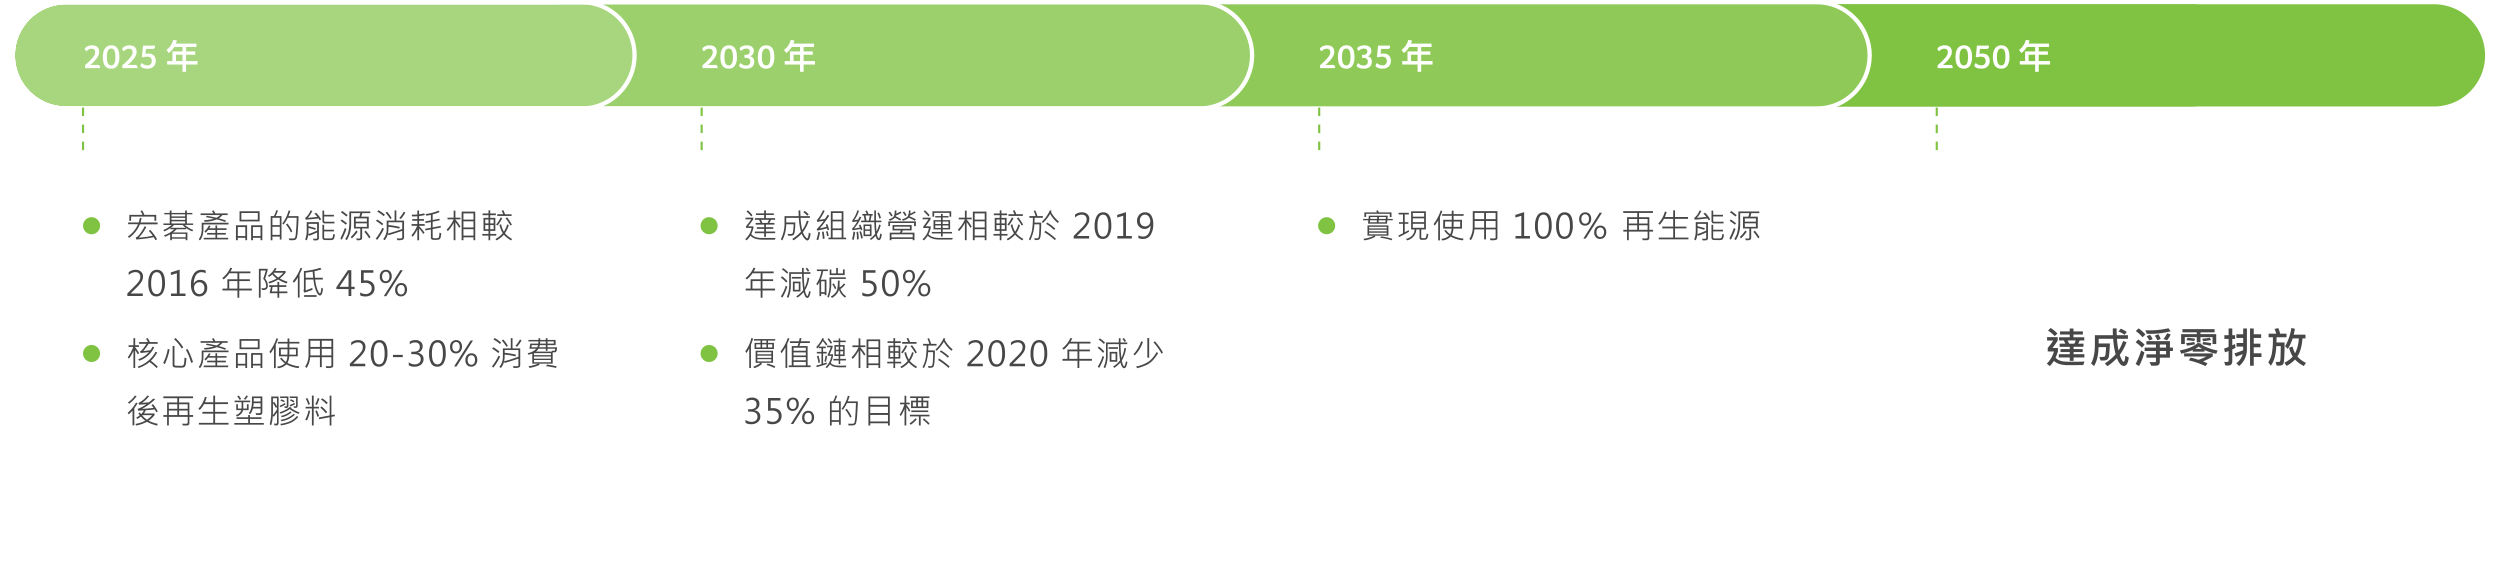 <svg xmlns="http://www.w3.org/2000/svg" xmlns:xlink="http://www.w3.org/1999/xlink" width="1174" height="269" viewBox="0 0 1174 269">
  <defs>
    <filter id="Path_96403" x="0" y="56" width="304" height="213" filterUnits="userSpaceOnUse">
      <feOffset input="SourceAlpha"/>
      <feGaussianBlur stdDeviation="5" result="blur"/>
      <feFlood flood-opacity="0.102"/>
      <feComposite operator="in" in2="blur"/>
      <feComposite in="SourceGraphic"/>
    </filter>
    <filter id="Path_96395" x="290" y="56" width="304" height="213" filterUnits="userSpaceOnUse">
      <feOffset input="SourceAlpha"/>
      <feGaussianBlur stdDeviation="5" result="blur-2"/>
      <feFlood flood-opacity="0.102"/>
      <feComposite operator="in" in2="blur-2"/>
      <feComposite in="SourceGraphic"/>
    </filter>
    <filter id="Path_96393" x="580" y="56" width="304" height="213" filterUnits="userSpaceOnUse">
      <feOffset input="SourceAlpha"/>
      <feGaussianBlur stdDeviation="5" result="blur-3"/>
      <feFlood flood-opacity="0.102"/>
      <feComposite operator="in" in2="blur-3"/>
      <feComposite in="SourceGraphic"/>
    </filter>
    <filter id="Path_96394" x="870" y="56" width="304" height="213" filterUnits="userSpaceOnUse">
      <feOffset input="SourceAlpha"/>
      <feGaussianBlur stdDeviation="5" result="blur-4"/>
      <feFlood flood-opacity="0.102"/>
      <feComposite operator="in" in2="blur-4"/>
      <feComposite in="SourceGraphic"/>
    </filter>
  </defs>
  <g id="Group_52869" data-name="Group 52869" transform="translate(-13678 -2435)">
    <path id="Path_96381" data-name="Path 96381" d="M769,48H.023A18.877,18.877,0,0,0,7.4,46.506a18.934,18.934,0,0,0,6.04-4.072,18.936,18.936,0,0,0,4.072-6.039A18.88,18.88,0,0,0,19,29V19a18.88,18.88,0,0,0-1.493-7.4,18.939,18.939,0,0,0-4.072-6.039A18.938,18.938,0,0,0,7.4,1.493,18.879,18.879,0,0,0,0,0H769a18.984,18.984,0,0,1,19,19V29a18.984,18.984,0,0,1-19,19Z" transform="translate(13938 2437)" fill="#80c343"/>
    <path id="Path_96382" data-name="Path 96382" d="M24,0H1136a24,24,0,0,1,0,48H24A24,24,0,0,1,24,0Z" transform="translate(13685 2437)" fill="#80c343"/>
    <g id="Path_96383" data-name="Path 96383" transform="translate(13685 2437)" fill="rgba(255,255,255,0.12)">
      <path d="M 846 49 L 24 49 C 20.625 49 17.351 48.339 14.269 47.035 C 11.291 45.776 8.618 43.973 6.322 41.678 C 4.027 39.382 2.224 36.709 0.965 33.731 C -0.339 30.649 -1 27.375 -1 24 C -1 20.625 -0.339 17.351 0.965 14.269 C 2.224 11.291 4.027 8.618 6.322 6.322 C 8.618 4.027 11.291 2.224 14.269 0.965 C 17.351 -0.339 20.625 -1 24 -1 L 846 -1 C 849.375 -1 852.649 -0.339 855.731 0.965 C 858.709 2.224 861.382 4.027 863.678 6.322 C 865.973 8.618 867.776 11.291 869.035 14.269 C 870.339 17.351 871 20.625 871 24 C 871 27.375 870.339 30.649 869.035 33.731 C 867.776 36.709 865.973 39.382 863.678 41.678 C 861.382 43.973 858.709 45.776 855.731 47.035 C 852.649 48.339 849.375 49 846 49 Z" stroke="none"/>
      <path d="M 24 0 C 10.745 0 0 10.745 0 24 C 0 37.255 10.745 48 24 48 L 846 48 C 859.255 48 870 37.255 870 24 C 870 10.745 859.255 0 846 0 L 24 0 M 24 -2 L 846 -2 C 849.509 -2 852.914 -1.312 856.121 0.044 C 859.217 1.354 861.998 3.228 864.385 5.615 C 866.772 8.002 868.646 10.783 869.956 13.879 C 871.312 17.086 872 20.491 872 24 C 872 27.509 871.312 30.914 869.956 34.121 C 868.646 37.217 866.772 39.998 864.385 42.385 C 861.998 44.772 859.217 46.646 856.121 47.956 C 852.914 49.312 849.509 50 846 50 L 24 50 C 20.491 50 17.086 49.312 13.879 47.956 C 10.783 46.646 8.002 44.772 5.615 42.385 C 3.228 39.998 1.354 37.217 0.044 34.121 C -1.312 30.914 -2 27.509 -2 24 C -2 20.491 -1.312 17.086 0.044 13.879 C 1.354 10.783 3.228 8.002 5.615 5.615 C 8.002 3.228 10.783 1.354 13.879 0.044 C 17.086 -1.312 20.491 -2 24 -2 Z" stroke="none" fill="#fff"/>
    </g>
    <g id="Path_96384" data-name="Path 96384" transform="translate(13685 2437)" fill="rgba(255,255,255,0.12)">
      <path d="M 556 49 L 24 49 C 20.625 49 17.351 48.339 14.269 47.035 C 11.292 45.776 8.618 43.973 6.322 41.678 C 4.027 39.382 2.224 36.709 0.965 33.731 C -0.339 30.649 -1 27.375 -1 24 C -1 20.625 -0.339 17.351 0.965 14.269 C 2.224 11.291 4.027 8.618 6.322 6.322 C 8.618 4.027 11.292 2.224 14.269 0.965 C 17.351 -0.339 20.625 -1 24 -1 L 556 -1 C 559.375 -1 562.649 -0.339 565.731 0.965 C 568.709 2.224 571.382 4.027 573.678 6.322 C 575.973 8.618 577.776 11.291 579.035 14.269 C 580.339 17.351 581 20.625 581 24 C 581 27.375 580.339 30.649 579.035 33.731 C 577.776 36.709 575.973 39.382 573.678 41.678 C 571.382 43.973 568.709 45.776 565.731 47.035 C 562.649 48.339 559.375 49 556 49 Z" stroke="none"/>
      <path d="M 24 0 C 10.745 0 0 10.745 0 24 C 0 37.255 10.745 48 24 48 L 556 48 C 569.255 48 580 37.255 580 24 C 580 10.745 569.255 0 556 0 L 24 0 M 24 -2 L 556 -2 C 559.509 -2 562.914 -1.312 566.121 0.044 C 569.217 1.354 571.998 3.228 574.385 5.615 C 576.772 8.002 578.646 10.783 579.956 13.879 C 581.312 17.086 582 20.491 582 24 C 582 27.509 581.312 30.914 579.956 34.121 C 578.646 37.217 576.772 39.998 574.385 42.385 C 571.998 44.772 569.217 46.646 566.121 47.956 C 562.914 49.312 559.509 50 556 50 L 24 50 C 20.491 50 17.086 49.312 13.879 47.956 C 10.783 46.646 8.002 44.772 5.615 42.385 C 3.228 39.998 1.354 37.217 0.044 34.121 C -1.312 30.914 -2 27.509 -2 24 C -2 20.491 -1.312 17.086 0.044 13.879 C 1.354 10.783 3.228 8.002 5.615 5.615 C 8.002 3.228 10.783 1.354 13.879 0.044 C 17.086 -1.312 20.491 -2 24 -2 Z" stroke="none" fill="#fff"/>
    </g>
    <g id="Path_94758" data-name="Path 94758" transform="translate(13685 2437)" fill="rgba(255,255,255,0.12)">
      <path d="M 266 49 L 24 49 C 20.625 49 17.351 48.339 14.269 47.035 C 11.291 45.776 8.618 43.973 6.322 41.678 C 4.027 39.382 2.224 36.709 0.965 33.731 C -0.339 30.649 -1 27.375 -1 24 C -1 20.625 -0.339 17.351 0.965 14.269 C 2.224 11.291 4.027 8.618 6.322 6.322 C 8.618 4.027 11.291 2.224 14.269 0.965 C 17.351 -0.339 20.625 -1 24 -1 L 266 -1 C 269.375 -1 272.649 -0.339 275.731 0.965 C 278.709 2.224 281.382 4.027 283.678 6.322 C 285.973 8.618 287.776 11.291 289.035 14.269 C 290.339 17.351 291 20.625 291 24 C 291 27.375 290.339 30.649 289.035 33.731 C 287.776 36.709 285.973 39.382 283.678 41.678 C 281.382 43.973 278.709 45.776 275.731 47.035 C 272.649 48.339 269.375 49 266 49 Z" stroke="none"/>
      <path d="M 24 0 C 10.745 0 0 10.745 0 24 C 0 37.255 10.745 48 24 48 L 266 48 C 279.255 48 290 37.255 290 24 C 290 10.745 279.255 0 266 0 L 24 0 M 24 -2 L 266 -2 C 269.509 -2 272.914 -1.312 276.121 0.044 C 279.217 1.354 281.998 3.228 284.385 5.615 C 286.772 8.002 288.646 10.783 289.956 13.879 C 291.312 17.086 292 20.491 292 24 C 292 27.509 291.312 30.914 289.956 34.121 C 288.646 37.217 286.772 39.998 284.385 42.385 C 281.998 44.772 279.217 46.646 276.121 47.956 C 272.914 49.312 269.509 50 266 50 L 24 50 C 20.491 50 17.086 49.312 13.879 47.956 C 10.783 46.646 8.002 44.772 5.615 42.385 C 3.228 39.998 1.354 37.217 0.044 34.121 C -1.312 30.914 -2 27.509 -2 24 C -2 20.491 -1.312 17.086 0.044 13.879 C 1.354 10.783 3.228 8.002 5.615 5.615 C 8.002 3.228 10.783 1.354 13.879 0.044 C 17.086 -1.312 20.491 -2 24 -2 Z" stroke="none" fill="#fff"/>
    </g>
    <path id="Path_96385" data-name="Path 96385" d="M.9,0V-1.376q.3-.24.7-.592t.848-.776q.448-.424.912-.9t.9-.952a7.478,7.478,0,0,0,1.056-1.44A3.033,3.033,0,0,0,5.7-7.5a1.85,1.85,0,0,0-.144-.776,1.406,1.406,0,0,0-.376-.5,1.38,1.38,0,0,0-.536-.272,2.442,2.442,0,0,0-.624-.08,2.544,2.544,0,0,0-.76.112,3.447,3.447,0,0,0-.672.288,4.047,4.047,0,0,0-.576.392q-.264.216-.472.424-.1-.1-.208-.232T1.1-8.44A1.6,1.6,0,0,1,.92-8.76a.829.829,0,0,1-.072-.328A.664.664,0,0,1,1.04-9.5a4.894,4.894,0,0,1,.424-.368,3.67,3.67,0,0,1,.656-.4,4.546,4.546,0,0,1,.912-.32,5.009,5.009,0,0,1,1.192-.128,4.936,4.936,0,0,1,1.3.168,2.968,2.968,0,0,1,1.072.528,2.465,2.465,0,0,1,.72.952,3.481,3.481,0,0,1,.264,1.424A3.794,3.794,0,0,1,7.368-6.4a6.684,6.684,0,0,1-.56,1.208,8.367,8.367,0,0,1-.792,1.12q-.448.536-.9,1.008t-.9.864q-.44.392-.776.68H6.784a1.167,1.167,0,0,1,.928.3,1.1,1.1,0,0,1,.256.736q0,.144-.008.248T7.936,0ZM15.184-5.232A10.8,10.8,0,0,0,15.048-7.1a4.135,4.135,0,0,0-.392-1.232A1.6,1.6,0,0,0,14.032-9a1.681,1.681,0,0,0-.816-.2,1.714,1.714,0,0,0-.832.2,1.649,1.649,0,0,0-.632.672A4.111,4.111,0,0,0,11.344-7.1,10.217,10.217,0,0,0,11.2-5.232a10.691,10.691,0,0,0,.136,1.848,3.874,3.874,0,0,0,.4,1.224,1.7,1.7,0,0,0,.64.672,1.706,1.706,0,0,0,.84.208,1.681,1.681,0,0,0,.816-.2,1.609,1.609,0,0,0,.624-.664,4.027,4.027,0,0,0,.392-1.224A10.8,10.8,0,0,0,15.184-5.232Zm1.872,0a7.285,7.285,0,0,1-.944,4.072A3.268,3.268,0,0,1,13.2.24Q9.3.24,9.3-5.232a9.633,9.633,0,0,1,.248-2.28,5.117,5.117,0,0,1,.744-1.728,3.391,3.391,0,0,1,1.24-1.1,3.735,3.735,0,0,1,1.736-.384,3.719,3.719,0,0,1,1.712.368,3.062,3.062,0,0,1,1.184,1.08,5.07,5.07,0,0,1,.68,1.728A11.177,11.177,0,0,1,17.056-5.232ZM18.464,0V-1.376q.3-.24.7-.592t.848-.776q.448-.424.912-.9t.9-.952a7.478,7.478,0,0,0,1.056-1.44A3.033,3.033,0,0,0,23.264-7.5a1.85,1.85,0,0,0-.144-.776,1.406,1.406,0,0,0-.376-.5,1.38,1.38,0,0,0-.536-.272,2.442,2.442,0,0,0-.624-.08,2.544,2.544,0,0,0-.76.112,3.447,3.447,0,0,0-.672.288,4.047,4.047,0,0,0-.576.392q-.264.216-.472.424-.1-.1-.208-.232t-.224-.288a1.6,1.6,0,0,1-.184-.32.829.829,0,0,1-.072-.328.664.664,0,0,1,.192-.416,4.894,4.894,0,0,1,.424-.368,3.67,3.67,0,0,1,.656-.4,4.546,4.546,0,0,1,.912-.32,5.009,5.009,0,0,1,1.192-.128,4.936,4.936,0,0,1,1.3.168,2.968,2.968,0,0,1,1.072.528,2.465,2.465,0,0,1,.72.952,3.481,3.481,0,0,1,.264,1.424A3.794,3.794,0,0,1,24.936-6.4a6.684,6.684,0,0,1-.56,1.208,8.367,8.367,0,0,1-.792,1.12q-.448.536-.9,1.008t-.9.864q-.44.392-.776.68h3.344a1.167,1.167,0,0,1,.928.3,1.1,1.1,0,0,1,.256.736q0,.144-.008.248T25.5,0Zm11.1-9.008-.24,2.3q.224-.048.552-.1a4.135,4.135,0,0,1,.7-.056,4.968,4.968,0,0,1,1.416.192,3,3,0,0,1,1.128.608,2.819,2.819,0,0,1,.752,1.072,4.084,4.084,0,0,1,.272,1.568,4.262,4.262,0,0,1-.232,1.416A3.208,3.208,0,0,1,33.2-.84,3.344,3.344,0,0,1,32-.048,4.553,4.553,0,0,1,30.3.24a7.471,7.471,0,0,1-1.16-.08,5.483,5.483,0,0,1-.864-.2A3.161,3.161,0,0,1,27.688-.3a1.716,1.716,0,0,1-.328-.232,1.248,1.248,0,0,1-.272-.256.582.582,0,0,1-.112-.368,1.257,1.257,0,0,1,.168-.536,6.724,6.724,0,0,1,.456-.744,3.362,3.362,0,0,0,.416.376,3.279,3.279,0,0,0,.608.368,4.489,4.489,0,0,0,.768.28,3.436,3.436,0,0,0,.9.112,2.361,2.361,0,0,0,.72-.112,1.739,1.739,0,0,0,.632-.36,1.785,1.785,0,0,0,.448-.632,2.308,2.308,0,0,0,.168-.928A2.263,2.263,0,0,0,32.04-4.4a1.665,1.665,0,0,0-.544-.616,1.929,1.929,0,0,0-.72-.288,4.047,4.047,0,0,0-.728-.072,5.16,5.16,0,0,0-.992.088,3.954,3.954,0,0,0-.816.248l-.624-.272.528-5.28h5.568a1.413,1.413,0,0,1,.04.232q.008.1.008.264a1.1,1.1,0,0,1-.272.824,1.341,1.341,0,0,1-.944.264ZM42.8-9.92h3.9v2.064H41.968v4.528H39.5V-1.7h7.2V1.712h1.68V-1.7h5.344V-3.328H48.384v-2.96h4.3V-7.856h-4.3V-9.92h4.864v-1.616H43.6a15.178,15.178,0,0,0,.48-1.44l-1.728-.32a8.584,8.584,0,0,1-3.2,4.768L40.272-7.1A9.929,9.929,0,0,0,42.8-9.92Zm.848,6.592v-2.96H46.7v2.96Z" transform="translate(13717 2467)" fill="#fff"/>
    <path id="Path_96386" data-name="Path 96386" d="M.9,0V-1.376q.3-.24.7-.592t.848-.776q.448-.424.912-.9t.9-.952a7.478,7.478,0,0,0,1.056-1.44A3.033,3.033,0,0,0,5.7-7.5a1.85,1.85,0,0,0-.144-.776,1.406,1.406,0,0,0-.376-.5,1.38,1.38,0,0,0-.536-.272,2.442,2.442,0,0,0-.624-.08,2.544,2.544,0,0,0-.76.112,3.447,3.447,0,0,0-.672.288,4.047,4.047,0,0,0-.576.392q-.264.216-.472.424-.1-.1-.208-.232T1.1-8.44A1.6,1.6,0,0,1,.92-8.76a.829.829,0,0,1-.072-.328A.664.664,0,0,1,1.04-9.5a4.894,4.894,0,0,1,.424-.368,3.67,3.67,0,0,1,.656-.4,4.546,4.546,0,0,1,.912-.32,5.009,5.009,0,0,1,1.192-.128,4.936,4.936,0,0,1,1.3.168,2.968,2.968,0,0,1,1.072.528,2.465,2.465,0,0,1,.72.952,3.481,3.481,0,0,1,.264,1.424A3.794,3.794,0,0,1,7.368-6.4a6.684,6.684,0,0,1-.56,1.208,8.367,8.367,0,0,1-.792,1.12q-.448.536-.9,1.008t-.9.864q-.44.392-.776.68H6.784a1.167,1.167,0,0,1,.928.3,1.1,1.1,0,0,1,.256.736q0,.144-.008.248T7.936,0ZM15.184-5.232A10.8,10.8,0,0,0,15.048-7.1a4.135,4.135,0,0,0-.392-1.232A1.6,1.6,0,0,0,14.032-9a1.681,1.681,0,0,0-.816-.2,1.714,1.714,0,0,0-.832.2,1.649,1.649,0,0,0-.632.672A4.111,4.111,0,0,0,11.344-7.1,10.217,10.217,0,0,0,11.2-5.232a10.691,10.691,0,0,0,.136,1.848,3.874,3.874,0,0,0,.4,1.224,1.7,1.7,0,0,0,.64.672,1.706,1.706,0,0,0,.84.208,1.681,1.681,0,0,0,.816-.2,1.609,1.609,0,0,0,.624-.664,4.027,4.027,0,0,0,.392-1.224A10.8,10.8,0,0,0,15.184-5.232Zm1.872,0a7.285,7.285,0,0,1-.944,4.072A3.268,3.268,0,0,1,13.2.24Q9.3.24,9.3-5.232a9.633,9.633,0,0,1,.248-2.28,5.117,5.117,0,0,1,.744-1.728,3.391,3.391,0,0,1,1.24-1.1,3.735,3.735,0,0,1,1.736-.384,3.719,3.719,0,0,1,1.712.368,3.062,3.062,0,0,1,1.184,1.08,5.07,5.07,0,0,1,.68,1.728A11.177,11.177,0,0,1,17.056-5.232Zm8.16,2.176a3.747,3.747,0,0,1-.224,1.32,2.759,2.759,0,0,1-.7,1.048,3.249,3.249,0,0,1-1.176.7,5.015,5.015,0,0,1-1.664.248,6.664,6.664,0,0,1-1.088-.08A5.9,5.9,0,0,1,19.584,0q-.3-.112-.5-.208t-.552-.3a.842.842,0,0,1-.416-.64,1.209,1.209,0,0,1,.168-.528,7.241,7.241,0,0,1,.456-.736,3.652,3.652,0,0,0,.408.376,3.558,3.558,0,0,0,.584.376,4.083,4.083,0,0,0,.744.3,3.136,3.136,0,0,0,.888.12,2.724,2.724,0,0,0,.72-.1,1.8,1.8,0,0,0,.632-.312,1.54,1.54,0,0,0,.448-.568,2,2,0,0,0,.168-.864,1.654,1.654,0,0,0-.232-.936,1.6,1.6,0,0,0-.552-.52,1.92,1.92,0,0,0-.664-.224,4.2,4.2,0,0,0-.552-.048h-.72v-1.44h.72a2.561,2.561,0,0,0,.512-.064,1.792,1.792,0,0,0,.576-.232,1.432,1.432,0,0,0,.464-.48,1.489,1.489,0,0,0,.192-.792q0-1.36-1.648-1.36a2.785,2.785,0,0,0-.776.1,3.652,3.652,0,0,0-.656.256,3.845,3.845,0,0,0-.552.344q-.256.192-.464.368a2.225,2.225,0,0,1-.408-.472,1.1,1.1,0,0,1-.184-.616.729.729,0,0,1,.1-.352,1.384,1.384,0,0,1,.368-.36,3.343,3.343,0,0,1,.7-.376,6.368,6.368,0,0,1,.96-.3,4.987,4.987,0,0,1,1.16-.128,4.9,4.9,0,0,1,1.488.2,2.853,2.853,0,0,1,1.032.56,2.187,2.187,0,0,1,.6.848,2.881,2.881,0,0,1,.192,1.064,2.492,2.492,0,0,1-.176.976,2.8,2.8,0,0,1-.424.712,2.548,2.548,0,0,1-.52.48,3.505,3.505,0,0,1-.48.28,5.155,5.155,0,0,1,.576.264,2.3,2.3,0,0,1,.6.464,2.532,2.532,0,0,1,.472.736A2.7,2.7,0,0,1,25.216-3.056Zm7.536-2.176A10.8,10.8,0,0,0,32.616-7.1a4.135,4.135,0,0,0-.392-1.232A1.6,1.6,0,0,0,31.6-9a1.681,1.681,0,0,0-.816-.2,1.714,1.714,0,0,0-.832.2,1.649,1.649,0,0,0-.632.672A4.111,4.111,0,0,0,28.912-7.1a10.217,10.217,0,0,0-.144,1.864A10.691,10.691,0,0,0,28.9-3.384a3.874,3.874,0,0,0,.4,1.224,1.7,1.7,0,0,0,.64.672,1.706,1.706,0,0,0,.84.208,1.681,1.681,0,0,0,.816-.2,1.609,1.609,0,0,0,.624-.664,4.027,4.027,0,0,0,.392-1.224A10.8,10.8,0,0,0,32.752-5.232Zm1.872,0A7.285,7.285,0,0,1,33.68-1.16,3.268,3.268,0,0,1,30.768.24q-3.9,0-3.9-5.472a9.633,9.633,0,0,1,.248-2.28,5.117,5.117,0,0,1,.744-1.728,3.391,3.391,0,0,1,1.24-1.1,3.735,3.735,0,0,1,1.736-.384,3.719,3.719,0,0,1,1.712.368,3.062,3.062,0,0,1,1.184,1.08,5.07,5.07,0,0,1,.68,1.728A11.177,11.177,0,0,1,34.624-5.232ZM42.8-9.92h3.9v2.064H41.968v4.528H39.5V-1.7h7.2V1.712h1.68V-1.7h5.344V-3.328H48.384v-2.96h4.3V-7.856h-4.3V-9.92h4.864v-1.616H43.6a15.178,15.178,0,0,0,.48-1.44l-1.728-.32a8.584,8.584,0,0,1-3.2,4.768L40.272-7.1A9.929,9.929,0,0,0,42.8-9.92Zm.848,6.592v-2.96H46.7v2.96Z" transform="translate(14007 2467)" fill="#fff"/>
    <path id="Path_96387" data-name="Path 96387" d="M.9,0V-1.376q.3-.24.7-.592t.848-.776q.448-.424.912-.9t.9-.952a7.478,7.478,0,0,0,1.056-1.44A3.033,3.033,0,0,0,5.7-7.5a1.85,1.85,0,0,0-.144-.776,1.406,1.406,0,0,0-.376-.5,1.38,1.38,0,0,0-.536-.272,2.442,2.442,0,0,0-.624-.08,2.544,2.544,0,0,0-.76.112,3.447,3.447,0,0,0-.672.288,4.047,4.047,0,0,0-.576.392q-.264.216-.472.424-.1-.1-.208-.232T1.1-8.44A1.6,1.6,0,0,1,.92-8.76a.829.829,0,0,1-.072-.328A.664.664,0,0,1,1.04-9.5a4.894,4.894,0,0,1,.424-.368,3.67,3.67,0,0,1,.656-.4,4.546,4.546,0,0,1,.912-.32,5.009,5.009,0,0,1,1.192-.128,4.936,4.936,0,0,1,1.3.168,2.968,2.968,0,0,1,1.072.528,2.465,2.465,0,0,1,.72.952,3.481,3.481,0,0,1,.264,1.424A3.794,3.794,0,0,1,7.368-6.4a6.684,6.684,0,0,1-.56,1.208,8.367,8.367,0,0,1-.792,1.12q-.448.536-.9,1.008t-.9.864q-.44.392-.776.68H6.784a1.167,1.167,0,0,1,.928.3,1.1,1.1,0,0,1,.256.736q0,.144-.008.248T7.936,0ZM15.184-5.232A10.8,10.8,0,0,0,15.048-7.1a4.135,4.135,0,0,0-.392-1.232A1.6,1.6,0,0,0,14.032-9a1.681,1.681,0,0,0-.816-.2,1.714,1.714,0,0,0-.832.2,1.649,1.649,0,0,0-.632.672A4.111,4.111,0,0,0,11.344-7.1,10.217,10.217,0,0,0,11.2-5.232a10.691,10.691,0,0,0,.136,1.848,3.874,3.874,0,0,0,.4,1.224,1.7,1.7,0,0,0,.64.672,1.706,1.706,0,0,0,.84.208,1.681,1.681,0,0,0,.816-.2,1.609,1.609,0,0,0,.624-.664,4.027,4.027,0,0,0,.392-1.224A10.8,10.8,0,0,0,15.184-5.232Zm1.872,0a7.285,7.285,0,0,1-.944,4.072A3.268,3.268,0,0,1,13.2.24Q9.3.24,9.3-5.232a9.633,9.633,0,0,1,.248-2.28,5.117,5.117,0,0,1,.744-1.728,3.391,3.391,0,0,1,1.24-1.1,3.735,3.735,0,0,1,1.736-.384,3.719,3.719,0,0,1,1.712.368,3.062,3.062,0,0,1,1.184,1.08,5.07,5.07,0,0,1,.68,1.728A11.177,11.177,0,0,1,17.056-5.232Zm8.16,2.176a3.747,3.747,0,0,1-.224,1.32,2.759,2.759,0,0,1-.7,1.048,3.249,3.249,0,0,1-1.176.7,5.015,5.015,0,0,1-1.664.248,6.664,6.664,0,0,1-1.088-.08A5.9,5.9,0,0,1,19.584,0q-.3-.112-.5-.208t-.552-.3a.842.842,0,0,1-.416-.64,1.209,1.209,0,0,1,.168-.528,7.241,7.241,0,0,1,.456-.736,3.652,3.652,0,0,0,.408.376,3.558,3.558,0,0,0,.584.376,4.083,4.083,0,0,0,.744.3,3.136,3.136,0,0,0,.888.12,2.724,2.724,0,0,0,.72-.1,1.8,1.8,0,0,0,.632-.312,1.54,1.54,0,0,0,.448-.568,2,2,0,0,0,.168-.864,1.654,1.654,0,0,0-.232-.936,1.6,1.6,0,0,0-.552-.52,1.92,1.92,0,0,0-.664-.224,4.2,4.2,0,0,0-.552-.048h-.72v-1.44h.72a2.561,2.561,0,0,0,.512-.064,1.792,1.792,0,0,0,.576-.232,1.432,1.432,0,0,0,.464-.48,1.489,1.489,0,0,0,.192-.792q0-1.36-1.648-1.36a2.785,2.785,0,0,0-.776.1,3.652,3.652,0,0,0-.656.256,3.845,3.845,0,0,0-.552.344q-.256.192-.464.368a2.225,2.225,0,0,1-.408-.472,1.1,1.1,0,0,1-.184-.616.729.729,0,0,1,.1-.352,1.384,1.384,0,0,1,.368-.36,3.343,3.343,0,0,1,.7-.376,6.368,6.368,0,0,1,.96-.3,4.987,4.987,0,0,1,1.16-.128,4.9,4.9,0,0,1,1.488.2,2.853,2.853,0,0,1,1.032.56,2.187,2.187,0,0,1,.6.848,2.881,2.881,0,0,1,.192,1.064,2.492,2.492,0,0,1-.176.976,2.8,2.8,0,0,1-.424.712,2.548,2.548,0,0,1-.52.48,3.505,3.505,0,0,1-.48.28,5.155,5.155,0,0,1,.576.264,2.3,2.3,0,0,1,.6.464,2.532,2.532,0,0,1,.472.736A2.7,2.7,0,0,1,25.216-3.056Zm4.352-5.952-.24,2.3q.224-.048.552-.1a4.135,4.135,0,0,1,.7-.056,4.968,4.968,0,0,1,1.416.192,3,3,0,0,1,1.128.608,2.819,2.819,0,0,1,.752,1.072,4.084,4.084,0,0,1,.272,1.568,4.262,4.262,0,0,1-.232,1.416A3.208,3.208,0,0,1,33.2-.84,3.344,3.344,0,0,1,32-.048,4.553,4.553,0,0,1,30.3.24a7.471,7.471,0,0,1-1.16-.08,5.483,5.483,0,0,1-.864-.2A3.161,3.161,0,0,1,27.688-.3a1.716,1.716,0,0,1-.328-.232,1.248,1.248,0,0,1-.272-.256.582.582,0,0,1-.112-.368,1.257,1.257,0,0,1,.168-.536,6.724,6.724,0,0,1,.456-.744,3.362,3.362,0,0,0,.416.376,3.279,3.279,0,0,0,.608.368,4.489,4.489,0,0,0,.768.28,3.436,3.436,0,0,0,.9.112,2.361,2.361,0,0,0,.72-.112,1.739,1.739,0,0,0,.632-.36,1.785,1.785,0,0,0,.448-.632,2.308,2.308,0,0,0,.168-.928A2.263,2.263,0,0,0,32.04-4.4a1.665,1.665,0,0,0-.544-.616,1.929,1.929,0,0,0-.72-.288,4.047,4.047,0,0,0-.728-.072,5.16,5.16,0,0,0-.992.088,3.954,3.954,0,0,0-.816.248l-.624-.272.528-5.28h5.568a1.413,1.413,0,0,1,.04.232q.008.1.008.264a1.1,1.1,0,0,1-.272.824,1.341,1.341,0,0,1-.944.264ZM42.8-9.92h3.9v2.064H41.968v4.528H39.5V-1.7h7.2V1.712h1.68V-1.7h5.344V-3.328H48.384v-2.96h4.3V-7.856h-4.3V-9.92h4.864v-1.616H43.6a15.178,15.178,0,0,0,.48-1.44l-1.728-.32a8.584,8.584,0,0,1-3.2,4.768L40.272-7.1A9.929,9.929,0,0,0,42.8-9.92Zm.848,6.592v-2.96H46.7v2.96Z" transform="translate(14297 2467)" fill="#fff"/>
    <path id="Path_96388" data-name="Path 96388" d="M.9,0V-1.376q.3-.24.7-.592t.848-.776q.448-.424.912-.9t.9-.952a7.478,7.478,0,0,0,1.056-1.44A3.033,3.033,0,0,0,5.7-7.5a1.85,1.85,0,0,0-.144-.776,1.406,1.406,0,0,0-.376-.5,1.38,1.38,0,0,0-.536-.272,2.442,2.442,0,0,0-.624-.08,2.544,2.544,0,0,0-.76.112,3.447,3.447,0,0,0-.672.288,4.047,4.047,0,0,0-.576.392q-.264.216-.472.424-.1-.1-.208-.232T1.1-8.44A1.6,1.6,0,0,1,.92-8.76a.829.829,0,0,1-.072-.328A.664.664,0,0,1,1.04-9.5a4.894,4.894,0,0,1,.424-.368,3.67,3.67,0,0,1,.656-.4,4.546,4.546,0,0,1,.912-.32,5.009,5.009,0,0,1,1.192-.128,4.936,4.936,0,0,1,1.3.168,2.968,2.968,0,0,1,1.072.528,2.465,2.465,0,0,1,.72.952,3.481,3.481,0,0,1,.264,1.424A3.794,3.794,0,0,1,7.368-6.4a6.684,6.684,0,0,1-.56,1.208,8.367,8.367,0,0,1-.792,1.12q-.448.536-.9,1.008t-.9.864q-.44.392-.776.68H6.784a1.167,1.167,0,0,1,.928.3,1.1,1.1,0,0,1,.256.736q0,.144-.008.248T7.936,0ZM15.184-5.232A10.8,10.8,0,0,0,15.048-7.1a4.135,4.135,0,0,0-.392-1.232A1.6,1.6,0,0,0,14.032-9a1.681,1.681,0,0,0-.816-.2,1.714,1.714,0,0,0-.832.2,1.649,1.649,0,0,0-.632.672A4.111,4.111,0,0,0,11.344-7.1,10.217,10.217,0,0,0,11.2-5.232a10.691,10.691,0,0,0,.136,1.848,3.874,3.874,0,0,0,.4,1.224,1.7,1.7,0,0,0,.64.672,1.706,1.706,0,0,0,.84.208,1.681,1.681,0,0,0,.816-.2,1.609,1.609,0,0,0,.624-.664,4.027,4.027,0,0,0,.392-1.224A10.8,10.8,0,0,0,15.184-5.232Zm1.872,0a7.285,7.285,0,0,1-.944,4.072A3.268,3.268,0,0,1,13.2.24Q9.3.24,9.3-5.232a9.633,9.633,0,0,1,.248-2.28,5.117,5.117,0,0,1,.744-1.728,3.391,3.391,0,0,1,1.24-1.1,3.735,3.735,0,0,1,1.736-.384,3.719,3.719,0,0,1,1.712.368,3.062,3.062,0,0,1,1.184,1.08,5.07,5.07,0,0,1,.68,1.728A11.177,11.177,0,0,1,17.056-5.232Zm3.728-3.776-.24,2.3q.224-.048.552-.1a4.135,4.135,0,0,1,.7-.056,4.968,4.968,0,0,1,1.416.192,3,3,0,0,1,1.128.608,2.819,2.819,0,0,1,.752,1.072,4.084,4.084,0,0,1,.272,1.568,4.262,4.262,0,0,1-.232,1.416A3.208,3.208,0,0,1,24.416-.84a3.344,3.344,0,0,1-1.2.792,4.553,4.553,0,0,1-1.7.288A7.471,7.471,0,0,1,20.36.16a5.483,5.483,0,0,1-.864-.2A3.161,3.161,0,0,1,18.9-.3a1.716,1.716,0,0,1-.328-.232A1.248,1.248,0,0,1,18.3-.784a.582.582,0,0,1-.112-.368,1.257,1.257,0,0,1,.168-.536,6.724,6.724,0,0,1,.456-.744,3.362,3.362,0,0,0,.416.376,3.279,3.279,0,0,0,.608.368,4.489,4.489,0,0,0,.768.28,3.436,3.436,0,0,0,.9.112,2.361,2.361,0,0,0,.72-.112,1.739,1.739,0,0,0,.632-.36A1.785,1.785,0,0,0,23.3-2.4a2.308,2.308,0,0,0,.168-.928A2.263,2.263,0,0,0,23.256-4.4a1.665,1.665,0,0,0-.544-.616,1.929,1.929,0,0,0-.72-.288,4.047,4.047,0,0,0-.728-.072,5.16,5.16,0,0,0-.992.088,3.954,3.954,0,0,0-.816.248l-.624-.272.528-5.28h5.568a1.413,1.413,0,0,1,.04.232q.008.1.008.264a1.1,1.1,0,0,1-.272.824,1.341,1.341,0,0,1-.944.264ZM32.752-5.232A10.8,10.8,0,0,0,32.616-7.1a4.135,4.135,0,0,0-.392-1.232A1.6,1.6,0,0,0,31.6-9a1.681,1.681,0,0,0-.816-.2,1.714,1.714,0,0,0-.832.2,1.649,1.649,0,0,0-.632.672A4.111,4.111,0,0,0,28.912-7.1a10.217,10.217,0,0,0-.144,1.864A10.691,10.691,0,0,0,28.9-3.384a3.874,3.874,0,0,0,.4,1.224,1.7,1.7,0,0,0,.64.672,1.706,1.706,0,0,0,.84.208,1.681,1.681,0,0,0,.816-.2,1.609,1.609,0,0,0,.624-.664,4.027,4.027,0,0,0,.392-1.224A10.8,10.8,0,0,0,32.752-5.232Zm1.872,0A7.285,7.285,0,0,1,33.68-1.16,3.268,3.268,0,0,1,30.768.24q-3.9,0-3.9-5.472a9.633,9.633,0,0,1,.248-2.28,5.117,5.117,0,0,1,.744-1.728,3.391,3.391,0,0,1,1.24-1.1,3.735,3.735,0,0,1,1.736-.384,3.719,3.719,0,0,1,1.712.368,3.062,3.062,0,0,1,1.184,1.08,5.07,5.07,0,0,1,.68,1.728A11.177,11.177,0,0,1,34.624-5.232ZM42.8-9.92h3.9v2.064H41.968v4.528H39.5V-1.7h7.2V1.712h1.68V-1.7h5.344V-3.328H48.384v-2.96h4.3V-7.856h-4.3V-9.92h4.864v-1.616H43.6a15.178,15.178,0,0,0,.48-1.44l-1.728-.32a8.584,8.584,0,0,1-3.2,4.768L40.272-7.1A9.929,9.929,0,0,0,42.8-9.92Zm.848,6.592v-2.96H46.7v2.96Z" transform="translate(14587 2467)" fill="#fff"/>
    <path id="Path_96389" data-name="Path 96389" d="M0,0V20" transform="translate(13717 2485.5)" fill="none" stroke="#80c343" stroke-width="1" stroke-dasharray="4"/>
    <path id="Path_96390" data-name="Path 96390" d="M0,0V20" transform="translate(14007.5 2485.5)" fill="none" stroke="#80c343" stroke-width="1" stroke-dasharray="4"/>
    <path id="Path_96391" data-name="Path 96391" d="M0,0V20" transform="translate(14297.5 2485.5)" fill="none" stroke="#80c343" stroke-width="1" stroke-dasharray="4"/>
    <path id="Path_96392" data-name="Path 96392" d="M0,0V20" transform="translate(14587.5 2485.5)" fill="none" stroke="#80c343" stroke-width="1" stroke-dasharray="4"/>
    <g transform="matrix(1, 0, 0, 1, 13678, 2435)" filter="url(#Path_96403)">
      <path id="Path_96403-2" data-name="Path 96403" d="M20,0H254a20,20,0,0,1,20,20V163a20,20,0,0,1-20,20H20A20,20,0,0,1,0,163V20A20,20,0,0,1,20,0Z" transform="translate(15 71)" fill="#fff"/>
    </g>
    <path id="Path_96404" data-name="Path 96404" d="M15.039,6.438H10.766A20.534,20.534,0,0,1,8.3,9.852q1.383-.1,3.313-.391a12.782,12.782,0,0,0,1.023-1.68l.75.352a12.168,12.168,0,0,1-7.008,6.273l-.461-.719a11.48,11.48,0,0,0,5.055-3.344q-2.547.32-3.969.414L6.75,9.93q.906-.047,3.039-3.492H6.32V5.625h4.141a17.674,17.674,0,0,0-.891-1.57l.8-.3a16.712,16.712,0,0,1,1.023,1.875h3.648Zm-8.7,4.383-.641.594A14.189,14.189,0,0,0,4.477,9.4v8.414H3.664V9.766a17.807,17.807,0,0,1-2.109,3.68l-.562-.687A17.387,17.387,0,0,0,3.539,7.914H1.375V7.125H3.664V3.8h.813V7.125h1.8v.789h-1.8v.172A21.7,21.7,0,0,1,6.336,10.82Zm8.781,6.406-.586.625a23.18,23.18,0,0,0-3.312-2.836,16.637,16.637,0,0,1-5.125,2.813l-.461-.672a14.418,14.418,0,0,0,8.414-6.984l.781.336a15.853,15.853,0,0,1-2.969,3.914A26.746,26.746,0,0,1,15.117,17.227ZM27.054,8.1l-.719.578a17.542,17.542,0,0,0-3.6-4.352l.656-.594A20.906,20.906,0,0,1,27.054,8.1Zm1.492,5.156a22.212,22.212,0,0,1-.277,2.527,3.344,3.344,0,0,1-.426,1.316,1.243,1.243,0,0,1-.648.422,9.077,9.077,0,0,1-1.9.117q-1.109,0-1.848-.051a1.719,1.719,0,0,1-1.062-.352,1.119,1.119,0,0,1-.324-.863V7.492h.867v8.641a.622.622,0,0,0,.133.391.507.507,0,0,0,.266.2,11.429,11.429,0,0,0,1.2.039l2.078.008a.749.749,0,0,0,.484-.207,2.742,2.742,0,0,0,.4-1.395,15.287,15.287,0,0,0,.141-2.219Zm3.1,1.82-.9.32A24.23,24.23,0,0,0,28.288,9.32l.781-.461A36.336,36.336,0,0,1,31.648,15.078ZM20.656,9.125a31.12,31.12,0,0,1-2.242,6.883l-.781-.547a22.407,22.407,0,0,0,2.156-6.6ZM47.9,5.992H45.46a7.918,7.918,0,0,1-1.719,1.539A29.482,29.482,0,0,1,47.155,8.6l-.453.656a29.331,29.331,0,0,0-3.953-1.219,15.6,15.6,0,0,1-5.68,1.117l-.281-.734a23.1,23.1,0,0,0,4.672-.7Q39.585,7.289,37.71,7l.367-.656q2.492.391,4.563.914A6.73,6.73,0,0,0,44.35,5.992H35.2V5.211h6A4.742,4.742,0,0,0,40.514,4.1l.75-.336a7.013,7.013,0,0,1,.844,1.445h5.8Zm.4,4.414H36.546v1.586q0,4.078-1.648,5.906l-.578-.578A5.846,5.846,0,0,0,35.358,15.3a7.961,7.961,0,0,0,.367-2.328V9.609H48.3Zm-.141,7.023H36.671v-.766h5.508V15.156H38.272v-.781h3.906V12.969h-3.43A7.712,7.712,0,0,1,37.507,14.3l-.5-.672a8.689,8.689,0,0,0,2.094-2.75l.773.25A10.669,10.669,0,0,1,39.28,12.2h2.9V10.891h.8V12.2h4.4v.766h-4.4v1.406h4.063v.781H42.975v1.508h5.188ZM62.912,8.969H53.49V4.219h9.422Zm-.836-.8V5.031H54.334V8.172ZM64.193,17.8h-.852V16.664H59.779V17.8h-.852V10.789h5.266Zm-.852-1.945V11.625H59.779v4.227Zm-6.3,1.945h-.828V16.664H52.67V17.8h-.859V10.789h5.227Zm-.844-1.945V11.625H52.67v4.227ZM71.6,4.133q-.172.523-.641,1.648l-.477,1.109V17.883h-.82v-9.4a16.488,16.488,0,0,1-1.68,2.484l-.461-.766a22.982,22.982,0,0,0,3.344-6.391Zm10,2.2H76.88V8.219h3.938v4.125H76.8A7.12,7.12,0,0,1,76,15.43a15.062,15.062,0,0,0,5.586,1.633l-.32.8A14.739,14.739,0,0,1,75.505,16.1a6.162,6.162,0,0,1-4.016,1.813l-.336-.758A6.036,6.036,0,0,0,74.8,15.625a9.668,9.668,0,0,1-2.289-2.273l.7-.4a9.168,9.168,0,0,0,2.047,2.016,5.682,5.682,0,0,0,.7-2.625H72.013V8.219h4.016V6.328H71.505V5.547h4.523V3.93h.852V5.547H81.6Zm-1.617,5.219V9.016H76.9q0,1.242-.047,2.531ZM76,9.016H72.88v2.531h3.086Q76.021,10.156,76,9.016Zm21.476,7.648a.947.947,0,0,1-.465.906,5.235,5.235,0,0,1-2.09.258q-.367,0-.711-.016l-.258-.875q.594.047,1.156.047a4.85,4.85,0,0,0,1.328-.094.317.317,0,0,0,.188-.3V12.727H92.1v4.688h-.867V12.727H86.669a10.7,10.7,0,0,1-1.648,5.039l-.75-.523a10.046,10.046,0,0,0,1.617-5.766V4.133H97.473Zm-.852-8.75V5H92.1V7.914Zm-5.391,0V5H86.755V7.914ZM96.622,11.9V8.789H92.1V11.9Zm-5.391,0V8.789H86.755V11.9Zm21.3,5.1h-7.242V15.82l3.523-3.547a13.051,13.051,0,0,0,2.152-2.559,3.67,3.67,0,0,0,.4-1.684,2.172,2.172,0,0,0-.605-1.648,2.42,2.42,0,0,0-1.738-.578,4.528,4.528,0,0,0-3.109,1.4V5.813A5.1,5.1,0,0,1,109.191,4.7a3.55,3.55,0,0,1,2.5.867,3.04,3.04,0,0,1,.941,2.352,4.539,4.539,0,0,1-.621,2.246,14.555,14.555,0,0,1-2.348,2.832l-2.82,2.789v.031h5.68Zm2.6-5.8a9.162,9.162,0,0,1,1.043-4.852A3.354,3.354,0,0,1,119.183,4.7q3.773,0,3.773,6.2a8.762,8.762,0,0,1-1.035,4.66,3.344,3.344,0,0,1-3.012,1.645,3.108,3.108,0,0,1-2.812-1.578A8.483,8.483,0,0,1,115.128,11.2Zm1.328-.07q0,4.969,2.594,4.969,2.57,0,2.57-5.039,0-5.242-2.508-5.242Q116.456,5.813,116.456,11.125Zm13.671,1.57h-4.6V11.656h4.6Zm2.82,2.414a4.387,4.387,0,0,0,2.8.984,3.142,3.142,0,0,0,2.035-.633,2.115,2.115,0,0,0,.785-1.742q0-2.422-3.414-2.422h-1V10.18h.953q3.031,0,3.031-2.266,0-2.1-2.312-2.1a3.829,3.829,0,0,0-2.406.883v-1.3a5.205,5.205,0,0,1,2.734-.7,3.577,3.577,0,0,1,2.379.789,2.6,2.6,0,0,1,.941,2.094,2.979,2.979,0,0,1-2.43,3.078v.031a3.179,3.179,0,0,1,2.074.906,2.714,2.714,0,0,1,.785,1.984,3.249,3.249,0,0,1-1.191,2.641,4.619,4.619,0,0,1-3.043.984,5,5,0,0,1-2.719-.648ZM142.5,11.2a9.162,9.162,0,0,1,1.043-4.852A3.354,3.354,0,0,1,146.556,4.7q3.773,0,3.773,6.2a8.762,8.762,0,0,1-1.035,4.66,3.344,3.344,0,0,1-3.012,1.645,3.107,3.107,0,0,1-2.812-1.578A8.483,8.483,0,0,1,142.5,11.2Zm1.328-.07q0,4.969,2.594,4.969,2.57,0,2.57-5.039,0-5.242-2.508-5.242Q143.829,5.813,143.829,11.125Zm8.515-3.187a3.372,3.372,0,0,1,.785-2.352,2.71,2.71,0,0,1,2.113-.867,2.525,2.525,0,0,1,2,.809,3.263,3.263,0,0,1,.715,2.238,3.333,3.333,0,0,1-.793,2.309,2.669,2.669,0,0,1-2.09.887,2.525,2.525,0,0,1-1.988-.832A3.179,3.179,0,0,1,152.344,7.938Zm1.086-.078a2.534,2.534,0,0,0,.465,1.621,1.529,1.529,0,0,0,1.262.582,1.5,1.5,0,0,0,1.266-.6,2.693,2.693,0,0,0,.453-1.66,2.594,2.594,0,0,0-.449-1.625,1.481,1.481,0,0,0-1.238-.578,1.535,1.535,0,0,0-1.281.617A2.614,2.614,0,0,0,153.43,7.859Zm9.7-2.961-7.75,12.2h-1.156l7.75-12.2Zm-3.586,9.266a3.445,3.445,0,0,1,.781-2.363,2.66,2.66,0,0,1,2.1-.887,2.51,2.51,0,0,1,1.992.82,3.334,3.334,0,0,1,.719,2.273,3.28,3.28,0,0,1-.8,2.3,2.683,2.683,0,0,1-2.074.875,2.527,2.527,0,0,1-1.973-.828A3.155,3.155,0,0,1,159.539,14.164Zm1.07-.07a2.481,2.481,0,0,0,.473,1.6,1.53,1.53,0,0,0,1.254.586,1.49,1.49,0,0,0,1.266-.605,2.714,2.714,0,0,0,.453-1.66,2.555,2.555,0,0,0-.445-1.617,1.487,1.487,0,0,0-1.234-.562,1.549,1.549,0,0,0-1.3.605A2.634,2.634,0,0,0,160.61,14.094Zm15.7-8.242-.531.688a17.363,17.363,0,0,0-3.039-2.133l.531-.687A17.863,17.863,0,0,1,176.312,5.852Zm8.992,10.4q0,.984-.551,1.258a3.627,3.627,0,0,1-1.574.273h-1l-.367-.828q.773.016,1.313.016a2.952,2.952,0,0,0,1.141-.121.522.522,0,0,0,.188-.473V13.414q-3.672,1.25-6.4,2.016l-.367-.508a7.439,7.439,0,0,1-1.469,2.891l-.7-.523a7.382,7.382,0,0,0,1.633-4.977V8.6h3.711V3.8h.82V8.6H185.3Zm-.852-3.727V9.367h-6.461V10.68a34.994,34.994,0,0,1,5.328.883l-.273.8a34.788,34.788,0,0,0-5.055-.844,15.528,15.528,0,0,1-.242,3.133A67.733,67.733,0,0,0,184.452,12.523Zm1.461-7.68a15.853,15.853,0,0,1-2.1,2.984l-.766-.4a14.736,14.736,0,0,0,2.125-3.039ZM179.491,7.4l-.672.453A18.527,18.527,0,0,0,176.6,4.906l.719-.484A15.428,15.428,0,0,1,179.491,7.4Zm-3.969,2.719L175,10.8a19.253,19.253,0,0,0-2.867-2.047l.5-.7A18.562,18.562,0,0,1,175.523,10.117Zm.352,2.336a26.374,26.374,0,0,1-3.2,5.188l-.656-.562a26.993,26.993,0,0,0,3.133-5.117ZM202.553,8.07a6.77,6.77,0,0,1-.121,1.43,1.4,1.4,0,0,1-.324.723.762.762,0,0,1-.441.207q-.238.023-1.129.023v5.328h-6.578l.445.547a18.652,18.652,0,0,1-4.75,1.453l-.43-.828a15.218,15.218,0,0,0,4.43-1.172h-2.687V11.047a10.108,10.108,0,0,1-1.812.5l-.4-.727a6.575,6.575,0,0,0,4.063-2.062h-3.227l.445-2.4h3.727a7.745,7.745,0,0,0,.078-1.023h-4.687V4.648h4.711a3.479,3.479,0,0,0,.023-.414,3.284,3.284,0,0,0-.023-.406h.828a4.532,4.532,0,0,1-.031.82H197.3v-.82h.813v.82H201.9V7.063h-3.781V8.07Zm-1.492-1.711V5.336h-2.945V6.359Zm-3.758,0V5.336h-2.641a5.892,5.892,0,0,1-.047,1.023Zm0,1.711V7.063h-2.82a8.589,8.589,0,0,1-.266,1.008Zm-3.68-1.008h-2.9l-.172,1.008h2.719A3.1,3.1,0,0,0,193.623,7.063Zm8.016,1.7h-3.523v.961H197.3V8.758h-3.461a5.476,5.476,0,0,1-1.164,1.359H200.2l-.133-.4,1.2-.016a.3.3,0,0,0,.281-.141A2.111,2.111,0,0,0,201.639,8.758Zm-1.922,3.023V10.82h-7.953v.961Zm0,1.633v-.977h-7.953v.977Zm0,1.711v-1.07h-7.953v1.07Zm2.734,1.906-.367.75a33.4,33.4,0,0,0-4.625-.8l.352-.781A37.265,37.265,0,0,1,202.452,17.031Zm-187.35,27-.32.82a19.024,19.024,0,0,1-4.766-1.766,18.614,18.614,0,0,1-5.023,1.742l-.43-.766a16.2,16.2,0,0,0,4.656-1.5,12.784,12.784,0,0,1-2.047-1.937,13.742,13.742,0,0,1-1.648,1.117l-.594-.609a9.037,9.037,0,0,0,1.7-1.117q-.375-.453-.656-.844l.641-.516a7.278,7.278,0,0,0,.641.8,5.246,5.246,0,0,0,1.281-1.727l-2.687.117-.2-.836a16.405,16.405,0,0,0,4.125-2.18l-3.547.2L6.078,34.2a11.651,11.651,0,0,0,4.133-3.477l.8.3A12.02,12.02,0,0,1,7.7,34.141q1.2-.031,3.281-.219,1.109-.883,2.047-1.781l.82.375a26.727,26.727,0,0,1-6.117,4.461q1.969-.031,5.375-.43a12.8,12.8,0,0,0-1.008-1.328l.7-.437a16.991,16.991,0,0,1,2.289,3.4l-.7.414a8.938,8.938,0,0,0-.766-1.328q-1.883.227-4.164.383a9.036,9.036,0,0,1-.828,1.5h4.961v.789a15.077,15.077,0,0,1-2.773,2.641A16.762,16.762,0,0,0,15.1,44.031Zm-2.641-4.094H7.938a.8.8,0,0,1-.133.156,11,11,0,0,0,2.2,2A12.048,12.048,0,0,0,12.461,39.938ZM5.133,31.1a15.275,15.275,0,0,1-3.516,3.508l-.547-.625a11.936,11.936,0,0,0,3.3-3.25Zm.484,3.25a21.259,21.259,0,0,1-1.539,2.367v8.063H3.234V37.844a23.915,23.915,0,0,1-1.727,1.711L.93,38.883a18.122,18.122,0,0,0,3.953-4.836Zm26.093,6.4H29.937V43.8a.942.942,0,0,1-.285.691,1.063,1.063,0,0,1-.734.3q-.449.02-1.23.02-.531,0-.8-.023l-.352-.859q.563.055,1.32.055a3.031,3.031,0,0,0,1.1-.109.345.345,0,0,0,.184-.312V40.75H20.288V44.8h-.82V40.75H17.726v-.844h1.742V34h4.789V31.984H17.695v-.836H31.648v.836H25.1V34h4.836v5.906H31.71Zm-2.578-3.789V34.852H25.1v2.109Zm-4.875,0V34.852H20.288v2.109Zm4.875,2.945V37.8H25.1v2.1Zm-4.875,0V37.8H20.288v2.1ZM48.319,44.4H34.382v-.812h6.773v-4.32H36.03v-.852h5.125V34.766H36.819a12.066,12.066,0,0,1-2,2.773l-.672-.578a13.121,13.121,0,0,0,3.1-5.617l.828.211a18.977,18.977,0,0,1-.828,2.352h3.906V30.766h.859v3.141h6.078v.859H42.014v3.648h5.344v.852H42.014v4.32h6.3Zm9.109-13.359a7.945,7.945,0,0,1-1.25,1.68l-.672-.4a9.361,9.361,0,0,0,1.227-1.633Zm-3.2,1.391-.75.32a9.024,9.024,0,0,0-1.094-1.68l.688-.336A6.718,6.718,0,0,1,54.225,32.43Zm9.969,6.289q0,1.156-1.406,1.156-.75,0-1.508-.055l-.258-.812q.719.023,1.25.023a2.572,2.572,0,0,0,.891-.094.389.389,0,0,0,.2-.391v-1.7H59.795a7.936,7.936,0,0,1-1.328,2.672l-.656-.547q1.5-1.742,1.5-5.6V31.188h4.883Zm-.836-5.18v-1.57H60.147v1.57Zm0,2.523V34.336H60.131a16.944,16.944,0,0,1-.2,1.727ZM58.5,33.875h-3.25v2.977h1.7V34.8h.8v2.789H55.186a4.365,4.365,0,0,1-2.945,2.992l-.461-.7a3.659,3.659,0,0,0,2.539-2.289H51.951V34.8h.766v2.055h1.734V33.875H51.17v-.758H58.5Zm6.4,10.539H51.037v-.766h6.516V41.742H52.076v-.781h5.477v-1.07h.828v1.07h5.414v.781H58.381v1.906H64.9ZM80.779,35.57a.88.88,0,0,1-.906.969q-.211.016-.773.008l-.3-.719q.688.016.82.008.414-.016.414-.461V31.891H77.076v-.727h3.7Zm-1.523-2.211-.43.609a12.342,12.342,0,0,0-1.7-.93l.445-.578A10.894,10.894,0,0,1,79.255,33.359Zm.219,1.547a23.192,23.192,0,0,1-2.18.992l-.3-.664a19.632,19.632,0,0,0,2.32-1.062Zm-3.031.688a.956.956,0,0,1-.27.688.923.923,0,0,1-.676.289q-.352.008-.773.008l-.266-.742a4.346,4.346,0,0,0,.918-.012.314.314,0,0,0,.293-.34V31.891H72.521v-.727h3.922Zm-1.687-2.281-.422.594a8.593,8.593,0,0,0-1.7-.8l.438-.594A10.354,10.354,0,0,1,74.755,33.313ZM81.669,38.7l-.508.68a16.346,16.346,0,0,1-4.07-2.266,16.468,16.468,0,0,1-4.359,2.141l-.453-.664a13.557,13.557,0,0,0,4.859-2.508l.711.367a.712.712,0,0,1-.156.188A15.293,15.293,0,0,0,81.669,38.7Zm-6.6-3.758a18.013,18.013,0,0,1-2.414,1.281l-.3-.687a17.234,17.234,0,0,0,2.492-1.328Zm2.891,3.688a10.206,10.206,0,0,1-4.594,2.32l-.453-.656a9.765,9.765,0,0,0,4.43-2.086Zm1.531,1.109a11.359,11.359,0,0,1-6.312,3.07l-.422-.68a11.165,11.165,0,0,0,6.109-2.8Zm1.578,1.031a9.242,9.242,0,0,1-3.484,2.719,17.5,17.5,0,0,1-4.578,1.273l-.414-.711a17.284,17.284,0,0,0,4.3-1.094,9.046,9.046,0,0,0,3.539-2.609Zm-9.242,2.789q0,1.227-1.133,1.242-.352,0-.766-.008l-.289-.867q.727.023.977.016a.43.43,0,0,0,.461-.492V38.7A20.962,20.962,0,0,1,69.56,40.7l-.453-.437a18.581,18.581,0,0,1-.773,4.477l-.68-.539a22.647,22.647,0,0,0,.711-6.312V31.2h3.461Zm-.75-7.82V31.984H69.169v2.125l.547-.43Q70.255,34.414,71.076,35.742Zm0,1.453V36.18l-.516.367q-.5-.922-1.391-2.227v3.523q0,.164-.031,2.063A16.939,16.939,0,0,0,71.076,37.2Zm19.695-.383H88.3V44.8h-.828V36.813H84.512v-.766h2.961V30.766H88.3v5.281H90.77Zm7.5,3.633-1.648.32v4.063h-.812v-3.9l-4.961.93-.109-.8,5.07-.961V30.813h.813v9.125l1.539-.289Zm-7.3-8.25a15.821,15.821,0,0,1-1.164,2.992l-.766-.375a12.244,12.244,0,0,0,1.2-2.906Zm-4.445,2.57-.8.32a12.356,12.356,0,0,0-1.172-2.859l.719-.32A13.052,13.052,0,0,1,86.528,34.766Zm8.4-.586L94.3,34.8a13.869,13.869,0,0,0-2.57-2.187l.555-.594A15.418,15.418,0,0,1,94.927,34.18Zm-.273,4.313-.625.641a12.991,12.991,0,0,0-2.617-2.672l.6-.586A17.217,17.217,0,0,1,94.653,38.492Zm-3.8,1.953-.836.273a10.769,10.769,0,0,0-.992-2.734l.742-.258A15.892,15.892,0,0,1,90.848,40.445Zm-4.227-2.477a17.5,17.5,0,0,1-1.484,4.508l-.8-.352a17.212,17.212,0,0,0,1.539-4.4Z" transform="translate(13737 2590)" fill="#474747"/>
    <path id="Path_96408" data-name="Path 96408" d="M4,0A4,4,0,1,1,0,4,4,4,0,0,1,4,0Z" transform="translate(13717 2597)" fill="#80c343"/>
    <path id="Path_96405" data-name="Path 96405" d="M14.367,8.7h-.844v-2H2.563v2H1.727V5.9h6.18A6.983,6.983,0,0,0,6.93,4.1l.813-.336A12.517,12.517,0,0,1,8.8,5.9h5.57Zm.641,1.633H6.7a14.685,14.685,0,0,1-5.07,6.383l-.578-.656A12.956,12.956,0,0,0,5.8,10.281H1.172v-.8H6.094a6.338,6.338,0,0,0,.348-1.141Q6.625,7.547,6.7,7.3l.8.172q-.18.852-.516,2h8.016ZM14.75,17.32l-.75.492a13.308,13.308,0,0,0-.812-1.422,59.233,59.233,0,0,1-8.211,1.07l-.211-.906a5.092,5.092,0,0,0,2.094-1.926,18.36,18.36,0,0,0,2.055-3.387l.781.336A19.043,19.043,0,0,1,6.18,16.586a38.785,38.785,0,0,0,6.555-.9,21.356,21.356,0,0,0-1.867-2.258l.672-.477A21.215,21.215,0,0,1,14.75,17.32Zm17.023-4.3-.508.641a12.835,12.835,0,0,1-2.867-1.57v.578H23.952a13.518,13.518,0,0,1-1.7,1.484h6.75V17.8h-.812v-.719H21.726V17.8h-.812V15.031a22.852,22.852,0,0,1-2.4,1.172L18,15.531a13.535,13.535,0,0,0,4.82-2.867H21.07v-.578a19.4,19.4,0,0,1-2.906,1.586l-.484-.656A13.4,13.4,0,0,0,21.6,10.648H17.757v-.7h2.961v-4.3h-2.57V4.984h2.57V3.852h.82V4.984h6.4V3.852h.813V4.984h2.578v.656H28.749v4.3H31.71v.7H27.827A12.615,12.615,0,0,0,31.773,13.016Zm-3.836-6.4V5.641h-6.4v.977Zm0,1.617V7.3h-6.4v.93Zm0,1.711V8.922h-6.4V9.945Zm.258,2.016a9.11,9.11,0,0,1-1.414-1.312H22.749a11.88,11.88,0,0,1-1.484,1.313Zm0,4.445V14.82H21.726v1.586ZM47.9,5.992H45.46a7.918,7.918,0,0,1-1.719,1.539A29.482,29.482,0,0,1,47.155,8.6l-.453.656a29.331,29.331,0,0,0-3.953-1.219,15.6,15.6,0,0,1-5.68,1.117l-.281-.734a23.1,23.1,0,0,0,4.672-.7Q39.585,7.289,37.71,7l.367-.656q2.492.391,4.563.914A6.73,6.73,0,0,0,44.35,5.992H35.2V5.211h6A4.742,4.742,0,0,0,40.514,4.1l.75-.336a7.013,7.013,0,0,1,.844,1.445h5.8Zm.4,4.414H36.546v1.586q0,4.078-1.648,5.906l-.578-.578A5.846,5.846,0,0,0,35.358,15.3a7.961,7.961,0,0,0,.367-2.328V9.609H48.3Zm-.141,7.023H36.671v-.766h5.508V15.156H38.272v-.781h3.906V12.969h-3.43A7.712,7.712,0,0,1,37.507,14.3l-.5-.672a8.689,8.689,0,0,0,2.094-2.75l.773.25A10.669,10.669,0,0,1,39.28,12.2h2.9V10.891h.8V12.2h4.4v.766h-4.4v1.406h4.063v.781H42.975v1.508h5.188ZM62.912,8.969H53.49V4.219h9.422Zm-.836-.8V5.031H54.334V8.172ZM64.193,17.8h-.852V16.664H59.779V17.8h-.852V10.789h5.266Zm-.852-1.945V11.625H59.779v4.227Zm-6.3,1.945h-.828V16.664H52.67V17.8h-.859V10.789h5.227Zm-.844-1.945V11.625H52.67v4.227Zm16.992,1.641h-.8V16.117H68.927v1.7h-.812V6.469H69.6a15.132,15.132,0,0,0,1.141-2.75l.8.164q-.281.844-1.086,2.586h2.734Zm-.8-6.781V7.273H68.927v3.438Zm0,4.594V11.516H68.927V15.3Zm8.82-8.82q-.094,3.594-.348,6.68a16.647,16.647,0,0,1-.512,3.633,1.682,1.682,0,0,1-.66.777,3.427,3.427,0,0,1-1.527.23q-.492,0-1.289-.023l-.258-.812q.656.023,1.414.023.711,0,.91-.016a.76.76,0,0,0,.418-.2,1.041,1.041,0,0,0,.313-.43,12.553,12.553,0,0,0,.25-1.84q.156-1.594.258-3.512t.148-3.723H76.146a22.084,22.084,0,0,1-1.937,3.164l-.656-.461a17.083,17.083,0,0,0,2.977-6.148l.813.211q-.391,1.281-.875,2.445Zm-2.945,7.172-.672.477a16.915,16.915,0,0,0-2.32-3.727l.688-.445A15.779,15.779,0,0,1,78.255,13.656ZM91.794,7.992l-.656.531a8.637,8.637,0,0,0-.609-.961q-2.9.414-5.969.57l-.3-.687a9.2,9.2,0,0,0,2.578-3.617l.828.211A13.276,13.276,0,0,1,85.567,7.3q2.508-.2,4.43-.461a12.5,12.5,0,0,0-1.344-1.508l.727-.461A12.327,12.327,0,0,1,91.794,7.992Zm6.273,1.922H93.411A.912.912,0,0,1,92.7,9.6a1.081,1.081,0,0,1-.277-.742V3.883h.8v2h4.578v.766H93.216V8.742q0,.383.43.383h4.422Zm-7.312,6.977a.883.883,0,0,1-.293.672,1.074,1.074,0,0,1-.648.3q-.355.031-1.527.031l-.336-.8q.383.023.75.023a5.439,5.439,0,0,0,1-.055.268.268,0,0,0,.223-.289v-2.6q-2.3,1.039-3.773,1.547l-.367-.539a9.206,9.206,0,0,1-.758,2.688l-.734-.422a10.476,10.476,0,0,0,.734-3.82V9.32h5.734Zm-.836-3.617V10.117H85.872v1.141a21.692,21.692,0,0,1,3.469.945l-.383.719a24.745,24.745,0,0,0-3.086-.852v1.555q0,.672-.062,1.313A35.148,35.148,0,0,0,89.919,13.273Zm8.32,1.82a5.324,5.324,0,0,1-.336,1.77,1.4,1.4,0,0,1-.605.723,3.46,3.46,0,0,1-1.3.164l-2.4-.031a1.214,1.214,0,0,1-.867-.309,1.078,1.078,0,0,1-.328-.824V10.57h.813v2.32h4.594v.766H93.216v2.852q0,.461.578.461,2.438,0,2.781-.039a.756.756,0,0,0,.547-.316,4.659,4.659,0,0,0,.32-1.723Zm6.015-9.023-.625.609a19.024,19.024,0,0,0-2.57-1.969l.641-.625A25.51,25.51,0,0,1,104.254,6.07Zm10.625-.992h-3.758a13.674,13.674,0,0,1-.484,1.68h3.523V12.3h-3.1v4.336a1.263,1.263,0,0,1-.309.82q-.309.375-1.418.375a7.879,7.879,0,0,1-.82-.047l-.242-.828a9.271,9.271,0,0,0,1.1.07,1.436,1.436,0,0,0,.691-.1.3.3,0,0,0,.129-.246V12.3h-2.977V6.758h2.516q.2-.57.477-1.68h-4.32v5.188a13.781,13.781,0,0,1-2.062,7.547l-.687-.6a9.311,9.311,0,0,0,1.371-2.984,21.139,21.139,0,0,0,.535-5.484V4.3h9.836Zm-1.6,4.016V7.547h-5.211V9.094Zm0,2.438V9.883h-5.211v1.648Zm-9.328-1.648-.539.641a29.342,29.342,0,0,0-2.516-1.844l.609-.609A20.779,20.779,0,0,1,103.949,9.883Zm-.25,2.641a40.582,40.582,0,0,1-2.211,5.086l-.641-.672a39.226,39.226,0,0,0,2.094-4.9Zm5.258,1.328a18.791,18.791,0,0,1-2.7,3.086l-.57-.609a18.727,18.727,0,0,0,2.633-3.1Zm6,2.492-.6.625a20.473,20.473,0,0,0-2.258-3.1l.641-.578A23.691,23.691,0,0,1,114.957,16.344Zm6.788-10.492-.531.688a17.363,17.363,0,0,0-3.039-2.133l.531-.687A17.864,17.864,0,0,1,121.746,5.852Zm8.992,10.4q0,.984-.551,1.258a3.627,3.627,0,0,1-1.574.273h-1l-.367-.828q.773.016,1.313.016a2.952,2.952,0,0,0,1.141-.121.522.522,0,0,0,.188-.473V13.414q-3.672,1.25-6.4,2.016l-.367-.508a7.439,7.439,0,0,1-1.469,2.891l-.7-.523a7.382,7.382,0,0,0,1.633-4.977V8.6H126.3V3.8h.82V8.6h3.617Zm-.852-3.727V9.367h-6.461V10.68a34.994,34.994,0,0,1,5.328.883l-.273.8a34.789,34.789,0,0,0-5.055-.844,15.527,15.527,0,0,1-.242,3.133A67.733,67.733,0,0,0,129.886,12.523Zm1.461-7.68a15.853,15.853,0,0,1-2.1,2.984l-.766-.4a14.736,14.736,0,0,0,2.125-3.039ZM124.925,7.4l-.672.453a18.526,18.526,0,0,0-2.219-2.945l.719-.484A15.428,15.428,0,0,1,124.925,7.4Zm-3.969,2.719-.523.688a19.253,19.253,0,0,0-2.867-2.047l.5-.7A18.561,18.561,0,0,1,120.957,10.117Zm.352,2.336a26.374,26.374,0,0,1-3.2,5.188l-.656-.562a26.993,26.993,0,0,0,3.133-5.117Zm19.218-6.477a18.144,18.144,0,0,1-2.719.461V7.883H140.1v.766h-2.289v1.586h2.625v.8h-2.625v.2a15.96,15.96,0,0,1,2.563,3.086l-.656.531a13.555,13.555,0,0,0-1.906-2.547v5.531h-.828V12.7a13.318,13.318,0,0,1-2.227,3.477l-.531-.7a13.973,13.973,0,0,0,2.656-4.445h-2.609v-.8h2.711V8.648H134.6V7.883h2.375V6.555q-1.5.094-2.391.094l-.281-.82q1.8-.023,2.672-.109V3.867h.828V5.625a16.686,16.686,0,0,0,2.352-.414Zm7.648,8.547a7.6,7.6,0,0,1-.34,2.246,1.32,1.32,0,0,1-.625.688,4.445,4.445,0,0,1-1.559.176,10.668,10.668,0,0,1-1.547-.062.979.979,0,0,1-.523-.324.91.91,0,0,1-.234-.629V12.742l-2.547.469-.141-.773,2.688-.477V9.289l-2.484.445-.125-.781,2.609-.484V5.914q-1.031.219-2.148.383l-.383-.781A21.774,21.774,0,0,0,146.964,3.9l.477.688a22.886,22.886,0,0,1-3.266,1.1V8.3l3.2-.594.125.75-3.328.641v2.7l3.742-.719.148.75-3.891.758v3.852a.365.365,0,0,0,.172.324,3.167,3.167,0,0,0,1.164.113,4.557,4.557,0,0,0,1.246-.109q.316-.109.461-.926a10.452,10.452,0,0,0,.16-1.621Zm9.07-3.094-.656.547a15.213,15.213,0,0,0-1.727-2.625v8.461h-.828V9.688a16.688,16.688,0,0,1-2.734,3.859l-.547-.727a15.36,15.36,0,0,0,3.266-4.812h-2.867v-.8h2.883V3.883h.828V7.211h2.367v.8h-2.367v.109A21.2,21.2,0,0,1,157.244,11.43Zm6.93,6.383h-.828V16.453h-4.719v1.359h-.852V4.375h6.4Zm-.828-9.7V5.2h-4.719V8.117Zm0,3.711V8.922h-4.719v2.906Zm0,3.813V12.633h-4.719v3.008Zm17.906-9.234h-6.742v-.8h2.8a14.374,14.374,0,0,0-.758-1.633l.8-.273q.555,1.148.828,1.906h3.063Zm-7.2,9.234H171.2v2.188h-.8V15.641h-2.914v-.781H170.4V13.414h-2.352V7.32H170.4V6.055h-2.766v-.8H170.4V3.781h.8V5.258h2.656v.8H171.2V7.32h2.422v6.094H171.2v1.445h2.852Zm-1.234-5.727V8.086H171.2V9.914Zm-2.414,0V8.086h-1.539V9.914Zm2.414,2.719V10.68H171.2v1.953Zm-2.414,0V10.68h-1.539v1.953Zm6.43-5.172a15.643,15.643,0,0,1-2.172,3.461l-.687-.437a15.059,15.059,0,0,0,2.141-3.406Zm4.563,3.063-.687.414a21.561,21.561,0,0,0-2.3-3.422l.7-.422A21.625,21.625,0,0,1,181.392,10.523Zm.094,6.688-.508.688a13.447,13.447,0,0,1-3.375-2.672,12.98,12.98,0,0,1-3.414,2.656l-.555-.641a11.852,11.852,0,0,0,3.438-2.7,13.854,13.854,0,0,1-1.539-3.937l.789-.289a10.985,10.985,0,0,0,1.3,3.484,12.552,12.552,0,0,0,1.531-3.437l.758.32a12.162,12.162,0,0,1-1.8,3.844A11.534,11.534,0,0,0,181.486,17.211ZM8.047,44H.8V42.82l3.523-3.547A13.051,13.051,0,0,0,6.48,36.715a3.67,3.67,0,0,0,.4-1.684,2.172,2.172,0,0,0-.605-1.648A2.42,2.42,0,0,0,4.539,32.8,4.528,4.528,0,0,0,1.43,34.2V32.813A5.1,5.1,0,0,1,4.711,31.7a3.55,3.55,0,0,1,2.5.867,3.04,3.04,0,0,1,.941,2.352,4.539,4.539,0,0,1-.621,2.246,14.555,14.555,0,0,1-2.348,2.832l-2.82,2.789v.031h5.68Zm2.6-5.8a9.162,9.162,0,0,1,1.043-4.852A3.354,3.354,0,0,1,14.7,31.7q3.773,0,3.773,6.2a8.762,8.762,0,0,1-1.035,4.66A3.344,3.344,0,0,1,14.429,44.2a3.108,3.108,0,0,1-2.812-1.578A8.483,8.483,0,0,1,10.648,38.2Zm1.328-.07q0,4.969,2.594,4.969,2.57,0,2.57-5.039,0-5.242-2.508-5.242Q11.976,32.813,11.976,38.125ZM28.108,44h-6.8V42.836h2.75V33.32l-2.82.852V32.914l4.125-1.289V42.836h2.742Zm9.476-10.711a4.368,4.368,0,0,0-1.977-.477,2.992,2.992,0,0,0-2.625,1.457,6.972,6.972,0,0,0-.953,3.91h.039a2.861,2.861,0,0,1,2.773-1.734,3.267,3.267,0,0,1,2.531,1.031,3.855,3.855,0,0,1,.945,2.711,4.057,4.057,0,0,1-1.062,2.871A3.536,3.536,0,0,1,34.545,44.2a3.248,3.248,0,0,1-2.879-1.477,7.184,7.184,0,0,1-.988-4.039,9,9,0,0,1,1.289-5.031A4.092,4.092,0,0,1,35.584,31.7a4.7,4.7,0,0,1,2,.352Zm-5.461,6.75a3.445,3.445,0,0,0,.684,2.168,2.268,2.268,0,0,0,3.512.105,2.944,2.944,0,0,0,.656-1.961,3.025,3.025,0,0,0-.641-2.055,2.211,2.211,0,0,0-1.758-.734,2.36,2.36,0,0,0-1.738.719A2.4,2.4,0,0,0,32.123,40.039ZM59.27,41.391H53.364v3.422H52.5V41.391H45.466v-.859h2.313V36.156H52.5V33.313H48.677a11.479,11.479,0,0,1-2.656,2.9l-.656-.594A12.845,12.845,0,0,0,49.177,30.7l.875.258a17.322,17.322,0,0,1-.844,1.516H58.6v.836H53.364v2.844h4.977v.836H53.364v3.539H59.27ZM52.5,40.531V36.992H48.645v3.539Zm23.531-3.219-.4.813a21.721,21.721,0,0,1-4.016-1.852,16.6,16.6,0,0,1-4.172,1.836l-.437-.7a18.594,18.594,0,0,0,3.906-1.6,12.456,12.456,0,0,1-2.031-1.945,5.92,5.92,0,0,1-1.555,1.164l-.523-.562a8.976,8.976,0,0,0,3.3-3.648l.781.273q-.2.344-.7,1.172h4.93v.813a19.621,19.621,0,0,1-2.7,2.688A16.213,16.213,0,0,0,76.035,37.313Zm-1.93-4.242H69.59a1.292,1.292,0,0,1-.141.2,9.457,9.457,0,0,0,2.219,2.047A16.464,16.464,0,0,0,74.106,33.07ZM65.5,35.891a5.192,5.192,0,0,1,1.289,3.172,2.5,2.5,0,0,1-.445,1.516,2.081,2.081,0,0,1-1.766.609,2.835,2.835,0,0,1-.508-.039l-.3-.859a4.99,4.99,0,0,0,.922.078,1.353,1.353,0,0,0,1.023-.309,1.309,1.309,0,0,0,.281-.91A5.252,5.252,0,0,0,64.6,35.938q.742-2.117,1.219-3.891H63.395V44.8h-.828V31.234h4.078v.813Q66.356,33.2,65.5,35.891Zm10.461,6.8H72.121v2.125h-.836V42.688H67.637l.578-2.945h-.852V38.93h3.922V37.375h.836V38.93h3.328v.813H72.121v2.133h3.836Zm-4.672-.812V39.742H69.012l-.352,2.133ZM92.66,40.516a7.833,7.833,0,0,1-.316,1.9,2.673,2.673,0,0,1-.523,1.117.838.838,0,0,1-.566.223q-.961,0-1.879-2.324A18.593,18.593,0,0,1,88.2,36.258H84.535v5.117Q85.7,41,87.652,40.2l.1.875a34.988,34.988,0,0,1-3.8,1.344L83.5,41.6a2.737,2.737,0,0,0,.219-.961V32.32a40.7,40.7,0,0,0,7.719-1.57l.523.773q-1.3.414-3.281.844.07,1.422.227,3.055h3.68v.836h-3.57a16.932,16.932,0,0,0,1,4.586q.754,1.938,1.191,1.938.484,0,.7-2.7Zm-4.594-5.094-.25-2.875q-1.844.328-3.281.492v2.383Zm-5.133-4.414q-.313.758-.781,1.75l-.469.953V44.766h-.812V35.281a16.079,16.079,0,0,1-1.859,2.563l-.492-.8a22.667,22.667,0,0,0,3.617-6.273ZM89.668,44.4H83.8v-.812h5.867Zm17.866-3.648h-1.562V44h-1.3V40.75H98.955v-.859l5.406-7.992h1.609v7.773h1.563Zm-2.859-1.078V34.344q0-.555.031-1.258h-.031q-.062.172-.461.93l-3.8,5.656Zm5.476,2.617a4.559,4.559,0,0,0,2.516.8,2.965,2.965,0,0,0,2.086-.738,2.529,2.529,0,0,0,.8-1.957,2.336,2.336,0,0,0-.8-1.9,3.532,3.532,0,0,0-2.32-.672q-.477,0-1.9.094V31.9h5.8v1.188h-4.555v3.625q.68-.039,1.031-.039a4.355,4.355,0,0,1,2.988.957,3.4,3.4,0,0,1,1.082,2.691,3.606,3.606,0,0,1-1.172,2.844,4.468,4.468,0,0,1-3.078,1.039,4.8,4.8,0,0,1-2.477-.5Zm9.195-7.352a3.372,3.372,0,0,1,.785-2.352,2.71,2.71,0,0,1,2.113-.867,2.525,2.525,0,0,1,2,.809,3.263,3.263,0,0,1,.715,2.238,3.333,3.333,0,0,1-.793,2.309,2.669,2.669,0,0,1-2.09.887,2.525,2.525,0,0,1-1.988-.832A3.179,3.179,0,0,1,119.345,34.938Zm1.086-.078a2.534,2.534,0,0,0,.465,1.621,1.529,1.529,0,0,0,1.262.582,1.5,1.5,0,0,0,1.266-.6,2.693,2.693,0,0,0,.453-1.66,2.594,2.594,0,0,0-.449-1.625,1.481,1.481,0,0,0-1.238-.578,1.535,1.535,0,0,0-1.281.617A2.614,2.614,0,0,0,120.431,34.859Zm9.7-2.961-7.75,12.2H121.22l7.75-12.2Zm-3.586,9.266a3.445,3.445,0,0,1,.781-2.363,2.66,2.66,0,0,1,2.1-.887,2.51,2.51,0,0,1,1.992.82,3.334,3.334,0,0,1,.719,2.273,3.28,3.28,0,0,1-.8,2.3,2.683,2.683,0,0,1-2.074.875,2.527,2.527,0,0,1-1.973-.828A3.155,3.155,0,0,1,126.54,41.164Zm1.07-.07a2.481,2.481,0,0,0,.473,1.6,1.53,1.53,0,0,0,1.254.586,1.49,1.49,0,0,0,1.266-.605,2.714,2.714,0,0,0,.453-1.66,2.555,2.555,0,0,0-.445-1.617,1.487,1.487,0,0,0-1.234-.562,1.549,1.549,0,0,0-1.3.605A2.634,2.634,0,0,0,127.61,41.094Z" transform="translate(13737 2530)" fill="#474747"/>
    <path id="Path_96409" data-name="Path 96409" d="M4,0A4,4,0,1,1,0,4,4,4,0,0,1,4,0Z" transform="translate(13717 2537)" fill="#80c343"/>
    <g transform="matrix(1, 0, 0, 1, 13678, 2435)" filter="url(#Path_96395)">
      <path id="Path_96395-2" data-name="Path 96395" d="M20,0H254a20,20,0,0,1,20,20V163a20,20,0,0,1-20,20H20A20,20,0,0,1,0,163V20A20,20,0,0,1,20,0Z" transform="translate(305 71)" fill="#fff"/>
    </g>
    <path id="Path_96396" data-name="Path 96396" d="M4.672,3.961q-.219.75-.625,1.883l-.4,1.109V17.813h-.8V8.633a15.7,15.7,0,0,1-1.328,2.141l-.5-.828A17.754,17.754,0,0,0,3.859,3.719Zm10.367.992H11.664V6.008h2.781V8.875H5.328V6.008H8.141V4.953H5.023V4.234H15.039ZM10.9,6.008V4.953H8.914V6.008Zm2.766,2.164V6.7h-2V8.172Zm-2.766,0V6.7H8.914V8.172Zm-2.758,0V6.7H6.109V8.172Zm5.875,7.211H8.4l.469.5a10.271,10.271,0,0,1-3.633,2L4.75,17.2a12.745,12.745,0,0,0,3.43-1.812H5.844V9.7h8.172Zm-.8-4.016v-.977H6.641v.977Zm0,1.68V12.023H6.641v1.023Zm0,1.664V13.688H6.641v1.023Zm1.883,2.4-.477.7a16.138,16.138,0,0,0-3.633-1.391l.43-.7A18.614,18.614,0,0,1,15.1,17.109Zm6.64-13.086L20.687,6.438V17.781h-.828V8.07A20.985,20.985,0,0,1,18,10.875l-.445-.82A23,23,0,0,0,20.96,3.719Zm9.922,13.391H21.39V16.6H22.8V7.516h2.711a9.356,9.356,0,0,0,.477-1.445H21.968v-.8H26.21q.164-.656.3-1.523l.844.078a12.451,12.451,0,0,1-.3,1.43h4.258V6.07H26.867q-.18.625-.484,1.445h3.875V16.6h1.406Zm-2.242-7.7V8.3H23.648V9.719Zm0,2.211V10.484H23.648V11.93Zm0,2.242V12.711H23.648v1.461Zm0,2.43V14.953H23.648V16.6ZM39.553,6.742l-.578.547a13.611,13.611,0,0,0-1.617-2.133,17.214,17.214,0,0,1-1.8,2.609h3.234v.758H37.522v1.711h1.7v.75h-1.7V15.75q.781-.219,1.742-.539l-.031.766q-1.742.625-4.687,1.453l-.2-.781q1.313-.3,2.414-.641V10.984H34.592v-.75h2.172V8.523H35.475V7.883a9.939,9.939,0,0,1-.773.8L34.35,7.9a13.2,13.2,0,0,0,2.836-4.2l.7.336a1.726,1.726,0,0,1-.2.43A16.322,16.322,0,0,1,39.553,6.742Zm2.188-.781-.617.477A21.337,21.337,0,0,0,39.6,4.266l.547-.469A11.979,11.979,0,0,1,41.741,5.961Zm6.5,8.32H45.569v1.7H44.85v-1.7H42.366v-.75H44.85V12.2H42.835V7.047H44.85V5.672H42.335V4.953H44.85V3.9h.719V4.953h2.594v.719H45.569V7.047h2.078V12.2H45.569v1.328h2.672Zm-1.328-5.07V7.781H45.569v1.43Zm-2.062,0V7.781H43.538v1.43Zm2.063,2.25v-1.5H45.569v1.5Zm-2.062,0v-1.5H43.538v1.5Zm3.563,5.219-.2.781q-1.094.047-2.055.047a14.636,14.636,0,0,1-3.441-.3,3.91,3.91,0,0,1-1.949-1.148,16.964,16.964,0,0,1-1.437,1.8l-.672-.422a9.882,9.882,0,0,0,2.781-5.344H39.678v-.57a31.539,31.539,0,0,0,1.461-3.461h-1.75V7.32H42v.734q-.578,1.531-1.391,3.3h1.586v.734a12,12,0,0,1-1.07,3.3,3.091,3.091,0,0,0,1.156.871,4.879,4.879,0,0,0,1.359.367q.7.082,2.922.082Q47.491,16.7,48.413,16.68ZM36.077,15.2l-.734.266a21.213,21.213,0,0,0-.719-3.18l.734-.273A15.806,15.806,0,0,1,36.077,15.2Zm3.3-3.062a11.881,11.881,0,0,1-.539,2.789l-.7-.242a20.151,20.151,0,0,0,.539-2.641Zm18.031-.7-.656.547a15.212,15.212,0,0,0-1.727-2.625v8.461h-.828V9.688a16.688,16.688,0,0,1-2.734,3.859l-.547-.727a15.36,15.36,0,0,0,3.266-4.812H51.311v-.8h2.883V3.883h.828V7.211h2.367v.8H55.022v.109A21.2,21.2,0,0,1,57.4,11.43Zm6.93,6.383h-.828V16.453H58.787v1.359h-.852V4.375h6.4Zm-.828-9.7V5.2H58.787V8.117Zm0,3.711V8.922H58.787v2.906Zm0,3.813V12.633H58.787v3.008ZM81.412,6.406H74.669v-.8h2.8a14.374,14.374,0,0,0-.758-1.633l.8-.273q.555,1.148.828,1.906h3.063Zm-7.2,9.234H71.357v2.188h-.8V15.641H67.646v-.781H70.56V13.414H68.208V7.32H70.56V6.055H67.794v-.8H70.56V3.781h.8V5.258h2.656v.8H71.357V7.32h2.422v6.094H71.357v1.445h2.852ZM72.974,9.914V8.086H71.357V9.914Zm-2.414,0V8.086H69.021V9.914Zm2.414,2.719V10.68H71.357v1.953Zm-2.414,0V10.68H69.021v1.953Zm6.43-5.172a15.643,15.643,0,0,1-2.172,3.461l-.687-.437a15.059,15.059,0,0,0,2.141-3.406Zm4.563,3.063-.687.414a21.562,21.562,0,0,0-2.3-3.422l.7-.422A21.626,21.626,0,0,1,81.552,10.523Zm.094,6.688-.508.688a13.447,13.447,0,0,1-3.375-2.672,12.98,12.98,0,0,1-3.414,2.656l-.555-.641a11.852,11.852,0,0,0,3.438-2.7A13.854,13.854,0,0,1,75.693,10.6l.789-.289a10.985,10.985,0,0,0,1.3,3.484,12.552,12.552,0,0,0,1.531-3.437l.758.32a12.162,12.162,0,0,1-1.8,3.844A11.534,11.534,0,0,0,81.646,17.211Zm16.7-8.18-.523.7a14.592,14.592,0,0,1-3.6-4.289,17.817,17.817,0,0,1-3.406,4.289L90.27,9.18A16.488,16.488,0,0,0,94.13,3.75l.781.273q-.062.164-.258.594A14.258,14.258,0,0,0,98.348,9.031ZM90.8,7.289H86.958q-.039,1.555-.078,2.258h3.148q.023,2.508-.156,4.754a10.543,10.543,0,0,1-.395,2.656,1.371,1.371,0,0,1-.637.613,4.67,4.67,0,0,1-1.82.148l-.25-.844q.953.078,1.211.078a1.077,1.077,0,0,0,.664-.238q.313-.238.43-2.34t.117-2.945q0-.562-.023-1.07H86.833a18.856,18.856,0,0,1-1.953,7.508l-.672-.484a14.865,14.865,0,0,0,1.543-4.465,38.973,38.973,0,0,0,.379-5.629H84.481v-.82h2.9A9.83,9.83,0,0,0,86.5,4.086l.734-.3a17.975,17.975,0,0,1,1.008,2.688H90.8Zm5.852,5.1-.57.625a18.563,18.563,0,0,0-3.75-2.867l.5-.617A18.308,18.308,0,0,1,96.653,12.391Zm.32,4.766-.539.609a30.919,30.919,0,0,0-4.945-3.7l.523-.687A29.986,29.986,0,0,1,96.973,17.156ZM112.527,17h-7.242V15.82l3.523-3.547a13.051,13.051,0,0,0,2.152-2.559,3.67,3.67,0,0,0,.4-1.684,2.172,2.172,0,0,0-.605-1.648,2.42,2.42,0,0,0-1.738-.578,4.528,4.528,0,0,0-3.109,1.4V5.813A5.1,5.1,0,0,1,109.191,4.7a3.55,3.55,0,0,1,2.5.867,3.04,3.04,0,0,1,.941,2.352,4.539,4.539,0,0,1-.621,2.246,14.555,14.555,0,0,1-2.348,2.832l-2.82,2.789v.031h5.68Zm2.6-5.8a9.162,9.162,0,0,1,1.043-4.852A3.354,3.354,0,0,1,119.183,4.7q3.773,0,3.773,6.2a8.762,8.762,0,0,1-1.035,4.66,3.344,3.344,0,0,1-3.012,1.645,3.108,3.108,0,0,1-2.812-1.578A8.483,8.483,0,0,1,115.128,11.2Zm1.328-.07q0,4.969,2.594,4.969,2.57,0,2.57-5.039,0-5.242-2.508-5.242Q116.456,5.813,116.456,11.125ZM132.354,17h-7.242V15.82l3.523-3.547a13.051,13.051,0,0,0,2.152-2.559,3.67,3.67,0,0,0,.4-1.684,2.172,2.172,0,0,0-.605-1.648,2.42,2.42,0,0,0-1.738-.578,4.528,4.528,0,0,0-3.109,1.4V5.813A5.1,5.1,0,0,1,129.018,4.7a3.55,3.55,0,0,1,2.5.867,3.04,3.04,0,0,1,.941,2.352,4.539,4.539,0,0,1-.621,2.246,14.555,14.555,0,0,1-2.348,2.832l-2.82,2.789v.031h5.68Zm2.6-5.8A9.162,9.162,0,0,1,136,6.344,3.354,3.354,0,0,1,139.009,4.7q3.773,0,3.773,6.2a8.762,8.762,0,0,1-1.035,4.66,3.344,3.344,0,0,1-3.012,1.645,3.107,3.107,0,0,1-2.812-1.578A8.483,8.483,0,0,1,134.955,11.2Zm1.328-.07q0,4.969,2.594,4.969,2.57,0,2.57-5.039,0-5.242-2.508-5.242Q136.283,5.813,136.283,11.125Zm27.467,3.266h-5.906v3.422h-.859V14.391h-7.039v-.859h2.313V9.156h4.727V6.313h-3.828a11.479,11.479,0,0,1-2.656,2.9l-.656-.594A12.845,12.845,0,0,0,153.657,3.7l.875.258a17.321,17.321,0,0,1-.844,1.516h9.391v.836h-5.234V9.156h4.977v.836h-4.977v3.539h5.906Zm-6.766-.859V9.992h-3.859v3.539Zm22.8-8.406-.656.469A5.7,5.7,0,0,0,178.07,4.2l.656-.469A6.9,6.9,0,0,1,179.781,5.125ZM180.437,15q-.5,2.922-1.516,2.922a1.268,1.268,0,0,1-.977-.687,6.265,6.265,0,0,1-.789-2.039,12.71,12.71,0,0,1-2.875,2.539l-.578-.578a12.573,12.573,0,0,0,3.266-2.922,60.03,60.03,0,0,1-.547-7.617h-5.266v5.055a14.279,14.279,0,0,1-1.2,6.242l-.7-.484a12.993,12.993,0,0,0,1.117-5.516V5.828h6.016q-.023-.93.031-2h.8q-.047,1.086-.031,2h3.172v.789h-3.141a51.805,51.805,0,0,0,.406,6.539,15.937,15.937,0,0,0,1.391-4.828l.766.258A14.915,14.915,0,0,1,177.8,14.3a7.684,7.684,0,0,0,.535,1.957q.355.793.574.793.1,0,.355-.551a8.044,8.044,0,0,0,.473-1.848ZM169.906,5.883l-.523.656a12.285,12.285,0,0,0-2.445-2.016l.539-.625A13.526,13.526,0,0,1,169.906,5.883Zm-.352,4.172-.555.656a15.049,15.049,0,0,0-2.547-2.352l.594-.625A16.968,16.968,0,0,1,169.554,10.055Zm6.453-1.234h-4.383V8.055h4.383Zm-.336,6.055H172.1V10.25h3.57Zm-.8-.773V11.016h-1.945V14.1Zm-5.375-1.562a23.411,23.411,0,0,1-2.336,5.242l-.672-.6a18.551,18.551,0,0,0,2.273-5.008Zm21.156.43h-.867v-9.2h.867Zm6.477-2.414-.672.539a27.066,27.066,0,0,0-3.789-5.328l.672-.508A28.889,28.889,0,0,1,197.124,10.555Zm-9.406-4.961a16.656,16.656,0,0,1-3.844,6.289l-.633-.5a16.7,16.7,0,0,0,3.641-6.109Zm7.164,5.164a17.3,17.3,0,0,1-2.383,3.3,9.86,9.86,0,0,1-3.148,2.348,28.306,28.306,0,0,1-4.336,1.512l-.531-.82a15.435,15.435,0,0,0,6.156-2.461,14.187,14.187,0,0,0,3.461-4.273ZM1.094,42.109a4.387,4.387,0,0,0,2.8.984,3.142,3.142,0,0,0,2.035-.633,2.115,2.115,0,0,0,.785-1.742Q6.711,38.3,3.3,38.3h-1V37.18H3.25q3.031,0,3.031-2.266,0-2.1-2.312-2.1a3.829,3.829,0,0,0-2.406.883v-1.3A5.205,5.205,0,0,1,4.3,31.7a3.577,3.577,0,0,1,2.379.789,2.6,2.6,0,0,1,.941,2.094,2.979,2.979,0,0,1-2.43,3.078v.031a3.179,3.179,0,0,1,2.074.906,2.714,2.714,0,0,1,.785,1.984,3.249,3.249,0,0,1-1.191,2.641,4.619,4.619,0,0,1-3.043.984,5,5,0,0,1-2.719-.648Zm10.2.18a4.559,4.559,0,0,0,2.516.8,2.965,2.965,0,0,0,2.086-.738,2.529,2.529,0,0,0,.8-1.957,2.336,2.336,0,0,0-.8-1.9,3.532,3.532,0,0,0-2.32-.672q-.477,0-1.9.094V31.9h5.8v1.188H12.921v3.625q.68-.039,1.031-.039a4.355,4.355,0,0,1,2.988.957,3.4,3.4,0,0,1,1.082,2.691,3.606,3.606,0,0,1-1.172,2.844A4.468,4.468,0,0,1,13.773,44.2a4.8,4.8,0,0,1-2.477-.5Zm9.195-7.352a3.372,3.372,0,0,1,.785-2.352,2.71,2.71,0,0,1,2.113-.867,2.525,2.525,0,0,1,2,.809,3.263,3.263,0,0,1,.715,2.238,3.333,3.333,0,0,1-.793,2.309,2.669,2.669,0,0,1-2.09.887,2.525,2.525,0,0,1-1.988-.832A3.179,3.179,0,0,1,20.491,34.938Zm1.086-.078a2.534,2.534,0,0,0,.465,1.621,1.529,1.529,0,0,0,1.262.582,1.5,1.5,0,0,0,1.266-.6,2.693,2.693,0,0,0,.453-1.66,2.594,2.594,0,0,0-.449-1.625,1.481,1.481,0,0,0-1.238-.578,1.535,1.535,0,0,0-1.281.617A2.614,2.614,0,0,0,21.577,34.859Zm9.7-2.961-7.75,12.2H22.366l7.75-12.2Zm-3.586,9.266a3.445,3.445,0,0,1,.781-2.363,2.66,2.66,0,0,1,2.1-.887,2.51,2.51,0,0,1,1.992.82,3.334,3.334,0,0,1,.719,2.273,3.28,3.28,0,0,1-.8,2.3,2.683,2.683,0,0,1-2.074.875,2.527,2.527,0,0,1-1.973-.828A3.155,3.155,0,0,1,27.686,41.164Zm1.07-.07a2.481,2.481,0,0,0,.473,1.6,1.53,1.53,0,0,0,1.254.586,1.49,1.49,0,0,0,1.266-.605,2.714,2.714,0,0,0,.453-1.66,2.555,2.555,0,0,0-.445-1.617,1.487,1.487,0,0,0-1.234-.562,1.549,1.549,0,0,0-1.3.605A2.634,2.634,0,0,0,28.757,41.094Zm17.061,3.4h-.8V43.117H41.56v1.7h-.812V33.469h1.484a15.131,15.131,0,0,0,1.141-2.75l.8.164q-.281.844-1.086,2.586h2.734Zm-.8-6.781V34.273H41.56v3.438Zm0,4.594V38.516H41.56V42.3Zm8.82-8.82q-.094,3.594-.348,6.68a16.647,16.647,0,0,1-.512,3.633,1.682,1.682,0,0,1-.66.777,3.427,3.427,0,0,1-1.527.23q-.492,0-1.289-.023l-.258-.812q.656.023,1.414.023.711,0,.91-.016a.76.76,0,0,0,.418-.2,1.041,1.041,0,0,0,.313-.43,12.553,12.553,0,0,0,.25-1.84Q52.7,39.914,52.8,38t.148-3.723H48.779a22.084,22.084,0,0,1-1.937,3.164l-.656-.461a17.082,17.082,0,0,0,2.977-6.148l.813.211q-.391,1.281-.875,2.445Zm-2.945,7.172-.672.477a16.915,16.915,0,0,0-2.32-3.727l.688-.445A15.779,15.779,0,0,1,50.888,40.656Zm17.952,4.172h-.852v-1.07H59.677v1.07h-.867V31.219H68.841Zm-.852-9.7v-3.1H59.677v3.1Zm0,3.828V36H59.677v2.961Zm0,3.969V39.844H59.677V42.93ZM78.473,37.82l-.625.547a10.207,10.207,0,0,0-1.266-2.094v8.539H75.77V37.039a24.167,24.167,0,0,1-1.727,3.344l-.578-.672a16.864,16.864,0,0,0,2.227-4.828H73.66v-.789H75.77V30.828h.813v3.266H78.2v.789H76.582v.188A15.182,15.182,0,0,1,78.473,37.82Zm8.977-5.883H84.52v1.211h2.445v3.492H78.84V33.148h2.414V31.938H78.395v-.789h9.055Zm-3.742,1.211V31.938H82.074v1.211Zm2.461.742H84.52v2h1.648Zm-2.461,2v-2H82.074v2Zm-2.453,0v-2H79.66v2ZM86.9,38.516H78.965v-.758H86.9Zm.578,2.016H83.356v4.281H82.52V40.531H78.293v-.773h9.188Zm-5.969,1.422a14.219,14.219,0,0,1-2.844,2.523l-.562-.633a12.287,12.287,0,0,0,2.781-2.437Zm6.031,1.938-.594.57a17.182,17.182,0,0,0-2.633-2.43l.555-.578A22.5,22.5,0,0,1,87.543,43.891Z" transform="translate(14027 2590)" fill="#474747"/>
    <path id="Path_96406" data-name="Path 96406" d="M4,0A4,4,0,1,1,0,4,4,4,0,0,1,4,0Z" transform="translate(14007 2597)" fill="#80c343"/>
    <path id="Path_96397" data-name="Path 96397" d="M4.352,6.023l-.609.641a10.417,10.417,0,0,0-2.2-2.32l.617-.594A16.271,16.271,0,0,1,4.352,6.023Zm10.672,8.484H10.688v1.727H9.859V14.508H5.469v-.789H9.859v-1.25H6.414V11.7H9.859V10.469h-4V9.688H8.141a10.194,10.194,0,0,0-.719-1.469H5.508V7.43H9.844V5.961H6V5.2H9.844V3.813h.828V5.2H14.4v.766H10.672V7.43h4.3v.789H13.039a12.292,12.292,0,0,1-.75,1.469h2.367v.781H10.688V11.7h3.438v.766H10.688v1.25h4.336ZM12.109,8.219H8.367a10.3,10.3,0,0,1,.641,1.469h2.367A6.412,6.412,0,0,0,12.109,8.219Zm3.063,8.508-.242.82H9.148q-4.1,0-5.742-1.859a11.811,11.811,0,0,1-1.789,2.18L.961,17.3a9.494,9.494,0,0,0,2.992-5.25H1.359v-.844q1.219-1.445,2.43-3.2h-2.7v-.8H4.75v.766q-1.086,1.594-2.43,3.3H4.8v.781A14.519,14.519,0,0,1,3.8,14.922a4.477,4.477,0,0,0,1.773,1.332,8.521,8.521,0,0,0,3.234.473Zm16.46-2.047a7.458,7.458,0,0,1-.516,2.3q-.4.926-.969.926-.609,0-1.453-1.031a7.01,7.01,0,0,1-1.227-2.133,22.643,22.643,0,0,1-3.8,3.125l-.625-.656a18.475,18.475,0,0,0,4.078-3.4A31.885,31.885,0,0,1,26.124,7.3H20.21V9.477h4.273q-.023,1.984-.191,3.535a6.484,6.484,0,0,1-.375,1.91,1.485,1.485,0,0,1-.582.566,3.27,3.27,0,0,1-1.414.207q-.32,0-.789-.023l-.266-.867a7.088,7.088,0,0,0,1.086.086,2.447,2.447,0,0,0,.9-.105,1.027,1.027,0,0,0,.352-.266,5.17,5.17,0,0,0,.3-1.508,21.315,21.315,0,0,0,.172-2.7H20.226a17.146,17.146,0,0,1-1.875,7.617l-.656-.594a16.122,16.122,0,0,0,1.711-7.875V6.484h6.656Q26,4.734,26,3.8h.836q0,1.227.078,2.688h4.414V7.3H26.945a28.021,28.021,0,0,0,.8,5.742,15.2,15.2,0,0,0,2.164-4.43l.844.273a19.928,19.928,0,0,1-2.7,5.164,6.835,6.835,0,0,0,1.109,2.066q.672.824.891.824.242,0,.488-.906a6.806,6.806,0,0,0,.246-1.789Zm-.867-8.93-.719.516a10.1,10.1,0,0,0-1.836-1.68l.672-.547A8.248,8.248,0,0,1,30.765,5.75Zm9.663.516a43.765,43.765,0,0,1-4.445,5.969q1.352-.25,3.156-.758-.125-.367-.391-1.008l.727-.266a14.917,14.917,0,0,1,.891,2.7l-.766.219q-.133-.6-.227-.891-2.289.633-4.609,1.07l-.234-.7A24.173,24.173,0,0,0,37.811,8.7q-2.484.4-3.062.5l-.172-.773a18.109,18.109,0,0,0,2.9-4.7l.8.258A22.215,22.215,0,0,1,35.741,8.2q1.047-.117,2.625-.375.359-.492,1.281-1.93ZM48.3,17.352H40.03V16.57h1.125V4.2h5.914V16.57H48.3Zm-2.062-9.2V5.016H42V8.148Zm0,4.117v-3.3H42v3.3Zm0,4.3V13.063H42V16.57ZM40.147,15.7l-.758.242a14.094,14.094,0,0,0-.492-2.18l.7-.234A12.513,12.513,0,0,1,40.147,15.7ZM38.21,17.047l-.836.148a20.571,20.571,0,0,0-.383-3.312l.781-.133A23.442,23.442,0,0,1,38.21,17.047Zm-2.164-3.023a22.147,22.147,0,0,1-.828,3.742l-.82-.3a18.372,18.372,0,0,0,.914-3.664Zm19.937-1.18-.7.336a2.982,2.982,0,0,0-.211-.641q-1.812.344-3.789.586l-.156-.719a16.035,16.035,0,0,0,2.461-3.453q-.906.18-2.273.352l-.125-.7a15.084,15.084,0,0,0,2.43-4.836l.75.211a14.8,14.8,0,0,1-2.2,4.414q1.008-.125,1.836-.3a12.557,12.557,0,0,0,.7-1.406l.742.336a21.506,21.506,0,0,1-3.328,5.266q1.133-.125,2.688-.43-.141-.367-.5-1.094l.672-.336A9.771,9.771,0,0,1,55.982,12.844Zm9.086,2.188q-.258,2.727-1.375,2.727-.953,0-1.516-1.992A11.82,11.82,0,0,1,60.014,17.7l-.523-.594a9.563,9.563,0,0,0,2.477-2.32,49.118,49.118,0,0,1-.383-5.437h-6.2V8.6h1.664a16.3,16.3,0,0,0-.445-2.383h-.641V5.477h2.063a9.5,9.5,0,0,0-.687-1.3l.734-.359a13.67,13.67,0,0,1,.789,1.664h1.969v.742h-.578A21.126,21.126,0,0,1,59.764,8.6h1.8V3.8h.781V8.6h2.531v.75h-2.5a30.707,30.707,0,0,0,.258,4.352,16.639,16.639,0,0,0,1.219-3.281l.734.32a14.768,14.768,0,0,1-1.8,4.164,4.732,4.732,0,0,0,.5,1.578q.3.469.406.469.2,0,.391-.773a8.819,8.819,0,0,0,.234-1.547ZM59.459,6.219H57.4A20.821,20.821,0,0,1,57.889,8.6h1.07Q59.233,7.555,59.459,6.219ZM64.67,7.383l-.75.273a10.916,10.916,0,0,0-.93-2.625l.734-.227A9.15,9.15,0,0,1,64.67,7.383Zm-4.4,8.516H56.514V10.406h3.758Zm-.781-3.172v-1.6H57.264v1.6Zm0,2.414V13.43H57.264v1.711ZM56.162,16.8l-.758.242a17.331,17.331,0,0,0-.844-3.25l.719-.219A15.262,15.262,0,0,1,56.162,16.8ZM52.576,13.93a16.957,16.957,0,0,1-.75,3.8l-.734-.4a16.762,16.762,0,0,0,.7-3.6Zm1.648,3.391-.82.172q.023-.406.023-.812a16.235,16.235,0,0,0-.227-2.672l.719-.242A15.127,15.127,0,0,1,54.225,17.32ZM81.076,7.977l-.437.719a17.66,17.66,0,0,0-2.891-1.437A6.508,6.508,0,0,1,74.99,8.648l-.461-.7a5.124,5.124,0,0,0,2.6-1.23,4.317,4.317,0,0,0,.621-2.887h.8q0,.578-.078,1.508a10.139,10.139,0,0,0,2.063-1.164l.492.6a13.739,13.739,0,0,1-2.7,1.414,2.243,2.243,0,0,1-.156.43A26.313,26.313,0,0,1,81.076,7.977Zm-6.727-3.07a14.015,14.015,0,0,1-2.656,1.313l-.094.336q1.664.8,2.578,1.344l-.469.688A23.262,23.262,0,0,0,71.247,7.2a4.965,4.965,0,0,1-2.414,1.469l-.484-.672a4.718,4.718,0,0,0,1.813-.828A2.257,2.257,0,0,0,71.009,5.8a10.419,10.419,0,0,0,.16-1.973h.781q-.031,1-.078,1.477a10.618,10.618,0,0,0,1.984-.992ZM76.74,6.1l-.727.336a10.1,10.1,0,0,0-1.1-1.727l.656-.4A7.354,7.354,0,0,1,76.74,6.1Zm-6.562.133-.7.383A9.749,9.749,0,0,0,68.24,4.844l.672-.453A11.332,11.332,0,0,1,70.177,6.234Zm10.93,4.945h-.852V9.719h-11.3v1.438h-.8V8.969H81.107Zm-.672,6.633H79.6v-.6H69.63V17.8h-.812V14.266h4.75a6.215,6.215,0,0,0,.461-1.07h-3.9V10.68h8.992V13.2H74.958q-.281.648-.477,1.07h5.953Zm-2.148-5.375v-.992H70.958v.992ZM79.6,16.453V15.047H69.63v1.406Zm7.937-10.43-.562.594A21.828,21.828,0,0,0,84.8,4.344l.492-.609A16.115,16.115,0,0,1,87.536,6.023Zm10.156.766h-.8V4.969H89.677v1.82h-.8V4.2h8.813Zm.359,7.844H93.677v1.453h-.8V14.633h-4.3v-.719h4.3v-1.2h-3.5V8.375h3.5V7.109h-2.7V6.453h2.7V5.477h.8v.977h2.742v.656H93.677V8.375h3.492v4.336H93.677v1.2h4.375ZM96.4,10.2V9.031H93.677V10.2Zm-3.523,0V9.031H90.192V10.2ZM96.4,12.039V10.875H93.677v1.164Zm-3.523,0V10.875H90.192v1.164Zm5.539,4.688-.258.766H92.13q-3.711,0-5.461-1.773a11.585,11.585,0,0,1-1.8,2.18l-.656-.547A8.9,8.9,0,0,0,87.2,12.07H84.559V11.43Q85.864,9.742,87,7.977H84.27v-.75H88v.75q-1.1,1.688-2.352,3.3h2.406v.8A13.338,13.338,0,0,1,87.044,15a4.5,4.5,0,0,0,1.922,1.293,10.168,10.168,0,0,0,3.352.434Zm8.906-5.3-.656.547a15.212,15.212,0,0,0-1.727-2.625v8.461h-.828V9.688a16.688,16.688,0,0,1-2.734,3.859l-.547-.727A15.36,15.36,0,0,0,104.1,8.008h-2.867v-.8h2.883V3.883h.828V7.211h2.367v.8h-2.367v.109A21.2,21.2,0,0,1,107.324,11.43Zm6.93,6.383h-.828V16.453h-4.719v1.359h-.852V4.375h6.4Zm-.828-9.7V5.2h-4.719V8.117Zm0,3.711V8.922h-4.719v2.906Zm0,3.813V12.633h-4.719v3.008Zm17.906-9.234h-6.742v-.8h2.8a14.374,14.374,0,0,0-.758-1.633l.8-.273q.555,1.148.828,1.906h3.063Zm-7.2,9.234h-2.852v2.188h-.8V15.641h-2.914v-.781h2.914V13.414h-2.352V7.32h2.352V6.055h-2.766v-.8h2.766V3.781h.8V5.258h2.656v.8h-2.656V7.32H123.7v6.094h-2.422v1.445h2.852Zm-1.234-5.727V8.086h-1.617V9.914Zm-2.414,0V8.086h-1.539V9.914Zm2.414,2.719V10.68h-1.617v1.953Zm-2.414,0V10.68h-1.539v1.953Zm6.43-5.172a15.643,15.643,0,0,1-2.172,3.461l-.687-.437a15.059,15.059,0,0,0,2.141-3.406Zm4.563,3.063-.687.414a21.561,21.561,0,0,0-2.3-3.422l.7-.422A21.625,21.625,0,0,1,131.472,10.523Zm.094,6.688-.508.688a13.448,13.448,0,0,1-3.375-2.672,12.98,12.98,0,0,1-3.414,2.656l-.555-.641a11.852,11.852,0,0,0,3.438-2.7,13.854,13.854,0,0,1-1.539-3.937l.789-.289a10.985,10.985,0,0,0,1.3,3.484,12.551,12.551,0,0,0,1.531-3.437l.758.32a12.162,12.162,0,0,1-1.8,3.844A11.534,11.534,0,0,0,131.566,17.211Zm16.7-8.18-.523.7a14.592,14.592,0,0,1-3.6-4.289,17.817,17.817,0,0,1-3.406,4.289l-.547-.555a16.488,16.488,0,0,0,3.859-5.43l.781.273q-.063.164-.258.594A14.258,14.258,0,0,0,148.268,9.031Zm-7.547-1.742h-3.844q-.039,1.555-.078,2.258h3.148q.023,2.508-.156,4.754a10.543,10.543,0,0,1-.395,2.656,1.371,1.371,0,0,1-.637.613,4.67,4.67,0,0,1-1.82.148l-.25-.844q.953.078,1.211.078a1.077,1.077,0,0,0,.664-.238q.312-.238.43-2.34t.117-2.945q0-.562-.023-1.07h-2.336a18.856,18.856,0,0,1-1.953,7.508l-.672-.484a14.865,14.865,0,0,0,1.543-4.465,38.973,38.973,0,0,0,.379-5.629H134.4v-.82h2.9a9.83,9.83,0,0,0-.883-2.383l.734-.3a17.977,17.977,0,0,1,1.008,2.688h2.563Zm5.852,5.1-.57.625a18.562,18.562,0,0,0-3.75-2.867l.5-.617A18.307,18.307,0,0,1,146.573,12.391Zm.32,4.766-.539.609a30.919,30.919,0,0,0-4.945-3.7l.523-.687A29.986,29.986,0,0,1,146.893,17.156ZM162.447,17H155.2V15.82l3.523-3.547a13.051,13.051,0,0,0,2.152-2.559,3.67,3.67,0,0,0,.4-1.684,2.172,2.172,0,0,0-.605-1.648,2.42,2.42,0,0,0-1.738-.578,4.528,4.528,0,0,0-3.109,1.4V5.813A5.1,5.1,0,0,1,159.111,4.7a3.55,3.55,0,0,1,2.5.867,3.04,3.04,0,0,1,.941,2.352,4.539,4.539,0,0,1-.621,2.246,14.555,14.555,0,0,1-2.348,2.832l-2.82,2.789v.031h5.68Zm2.6-5.8a9.162,9.162,0,0,1,1.043-4.852A3.354,3.354,0,0,1,169.1,4.7q3.773,0,3.773,6.2a8.762,8.762,0,0,1-1.035,4.66,3.344,3.344,0,0,1-3.012,1.645,3.107,3.107,0,0,1-2.812-1.578A8.483,8.483,0,0,1,165.048,11.2Zm1.328-.07q0,4.969,2.594,4.969,2.57,0,2.57-5.039,0-5.242-2.508-5.242Q166.376,5.813,166.376,11.125ZM182.508,17h-6.8V15.836h2.75V6.32l-2.82.852V5.914l4.125-1.289V15.836h2.742Zm3.093-1.477a4.323,4.323,0,0,0,2.133.57,2.961,2.961,0,0,0,2.578-1.348,6.7,6.7,0,0,0,.93-3.832.02.02,0,0,1-.031,0,2.781,2.781,0,0,1-2.719,1.578,3.326,3.326,0,0,1-2.555-1.07,3.811,3.811,0,0,1-.992-2.7A4.094,4.094,0,0,1,186,5.848,3.622,3.622,0,0,1,188.8,4.7a3.167,3.167,0,0,1,2.789,1.426,7.269,7.269,0,0,1,.969,4.1,8.973,8.973,0,0,1-1.27,5.141,4.127,4.127,0,0,1-3.613,1.844A4.865,4.865,0,0,1,185.6,16.8Zm.68-6.992a2.976,2.976,0,0,0,.664,2.027,2.525,2.525,0,0,0,3.535.078,2.264,2.264,0,0,0,.676-1.652,3.689,3.689,0,0,0-.676-2.262,2.132,2.132,0,0,0-1.8-.91,2.16,2.16,0,0,0-1.727.793A2.879,2.879,0,0,0,186.281,8.531ZM14.977,41.391H9.07v3.422H8.211V41.391H1.172v-.859H3.484V36.156H8.211V33.313H4.383a11.479,11.479,0,0,1-2.656,2.9l-.656-.594A12.845,12.845,0,0,0,4.883,30.7l.875.258a17.322,17.322,0,0,1-.844,1.516H14.3v.836H9.07v2.844h4.977v.836H9.07v3.539h5.906Zm-6.766-.859V36.992H4.352v3.539Zm22.8-8.406-.656.469A5.7,5.7,0,0,0,29.3,31.2l.656-.469A6.9,6.9,0,0,1,31.007,32.125ZM31.663,42q-.5,2.922-1.516,2.922a1.268,1.268,0,0,1-.977-.687,6.265,6.265,0,0,1-.789-2.039,12.71,12.71,0,0,1-2.875,2.539l-.578-.578a12.573,12.573,0,0,0,3.266-2.922,60.029,60.029,0,0,1-.547-7.617H22.382v5.055a14.279,14.279,0,0,1-1.2,6.242l-.7-.484A12.993,12.993,0,0,0,21.6,38.914V32.828h6.016q-.023-.93.031-2h.8q-.047,1.086-.031,2h3.172v.789H28.445a51.8,51.8,0,0,0,.406,6.539,15.937,15.937,0,0,0,1.391-4.828l.766.258A14.915,14.915,0,0,1,29.023,41.3a7.684,7.684,0,0,0,.535,1.957q.355.793.574.793.1,0,.355-.551a8.044,8.044,0,0,0,.473-1.848ZM21.132,32.883l-.523.656a12.285,12.285,0,0,0-2.445-2.016L18.7,30.9A13.527,13.527,0,0,1,21.132,32.883Zm-.352,4.172-.555.656a15.049,15.049,0,0,0-2.547-2.352l.594-.625A16.968,16.968,0,0,1,20.781,37.055Zm6.453-1.234H22.851v-.766h4.383ZM26.9,41.875h-3.57V37.25H26.9Zm-.8-.773V38.016H24.148V41.1Zm-5.375-1.562a23.411,23.411,0,0,1-2.336,5.242l-.672-.6a18.551,18.551,0,0,0,2.273-5.008Zm26.945-5.383H40.624v-2.6H41.4v1.836h2.273V30.828h.789v2.563H46.85V31.555h.813ZM39.772,32.3H37.553A18.874,18.874,0,0,1,36.4,36.32h2.7v7.313h-.828v-.672H36.608v1.1h-.8V37.508q-.273.516-.9,1.453l-.609-.578a14.327,14.327,0,0,0,2.43-6.078H34.592v-.766h5.18Zm-1.5,9.891V37.086H36.608V42.2ZM48.194,36H41.358v2.18a16.786,16.786,0,0,1-1.2,6.6l-.672-.461a13.685,13.685,0,0,0,1.039-5.711V35.25h7.664Zm.125,8.109-.477.656a7.473,7.473,0,0,1-2.867-3.711A6.471,6.471,0,0,1,41.694,44.9l-.555-.672a6.056,6.056,0,0,0,1.891-1.395,4.7,4.7,0,0,0,1.129-2.008,18.447,18.447,0,0,0,.293-4.043H45.3L45.249,39.3a1.672,1.672,0,0,0,.141.664,8.966,8.966,0,0,0,1.922-1.891l.625.531a12.347,12.347,0,0,1-2.273,2.156A6.662,6.662,0,0,0,48.319,44.109ZM43.725,40.32l-.641.531a11.976,11.976,0,0,0-1.242-2.375l.641-.461A16.967,16.967,0,0,1,43.725,40.32Zm12.218,1.969a4.559,4.559,0,0,0,2.516.8,2.965,2.965,0,0,0,2.086-.738,2.529,2.529,0,0,0,.8-1.957,2.336,2.336,0,0,0-.8-1.9,3.532,3.532,0,0,0-2.32-.672q-.477,0-1.9.094V31.9h5.8v1.188H57.568v3.625q.68-.039,1.031-.039a4.355,4.355,0,0,1,2.988.957,3.4,3.4,0,0,1,1.082,2.691A3.606,3.606,0,0,1,61.5,43.164,4.468,4.468,0,0,1,58.419,44.2a4.8,4.8,0,0,1-2.477-.5ZM65.208,38.2a9.162,9.162,0,0,1,1.043-4.852A3.354,3.354,0,0,1,69.262,31.7q3.773,0,3.773,6.2A8.762,8.762,0,0,1,72,42.559,3.344,3.344,0,0,1,68.989,44.2a3.108,3.108,0,0,1-2.812-1.578A8.483,8.483,0,0,1,65.208,38.2Zm1.328-.07q0,4.969,2.594,4.969,2.57,0,2.57-5.039,0-5.242-2.508-5.242Q66.536,32.813,66.536,38.125Zm8.515-3.187a3.372,3.372,0,0,1,.785-2.352,2.71,2.71,0,0,1,2.113-.867,2.525,2.525,0,0,1,2,.809,3.263,3.263,0,0,1,.715,2.238,3.333,3.333,0,0,1-.793,2.309,2.669,2.669,0,0,1-2.09.887,2.525,2.525,0,0,1-1.988-.832A3.179,3.179,0,0,1,75.051,34.938Zm1.086-.078A2.534,2.534,0,0,0,76.6,36.48a1.529,1.529,0,0,0,1.262.582,1.5,1.5,0,0,0,1.266-.6,2.693,2.693,0,0,0,.453-1.66,2.594,2.594,0,0,0-.449-1.625,1.481,1.481,0,0,0-1.238-.578,1.535,1.535,0,0,0-1.281.617A2.614,2.614,0,0,0,76.137,34.859Zm9.7-2.961-7.75,12.2H76.926l7.75-12.2Zm-3.586,9.266a3.445,3.445,0,0,1,.781-2.363,2.66,2.66,0,0,1,2.1-.887,2.51,2.51,0,0,1,1.992.82,3.334,3.334,0,0,1,.719,2.273,3.28,3.28,0,0,1-.8,2.3,2.683,2.683,0,0,1-2.074.875,2.527,2.527,0,0,1-1.973-.828A3.155,3.155,0,0,1,82.246,41.164Zm1.07-.07a2.481,2.481,0,0,0,.473,1.6,1.53,1.53,0,0,0,1.254.586,1.49,1.49,0,0,0,1.266-.605,2.714,2.714,0,0,0,.453-1.66,2.555,2.555,0,0,0-.445-1.617,1.487,1.487,0,0,0-1.234-.562,1.549,1.549,0,0,0-1.3.605A2.634,2.634,0,0,0,83.317,41.094Z" transform="translate(14027 2530)" fill="#474747"/>
    <path id="Path_96407" data-name="Path 96407" d="M4,0A4,4,0,1,1,0,4,4,4,0,0,1,4,0Z" transform="translate(14007 2537)" fill="#80c343"/>
    <g transform="matrix(1, 0, 0, 1, 13678, 2435)" filter="url(#Path_96393)">
      <path id="Path_96393-2" data-name="Path 96393" d="M20,0H254a20,20,0,0,1,20,20V163a20,20,0,0,1-20,20H20A20,20,0,0,1,0,163V20A20,20,0,0,1,20,0Z" transform="translate(595 71)" fill="#fff"/>
    </g>
    <path id="Path_96398" data-name="Path 96398" d="M14.445,6.922h-.812V5.414H2.531V6.859h-.82V4.727H7.633a3.805,3.805,0,0,0-.414-.687l.766-.273q.2.3.563.961h5.9Zm.594,1.5H12.492l-.141,1.617H3.422L3.57,8.422H1.117V7.813H3.648L3.82,6.266h8.9l-.156,1.547h2.477Zm-3.2-1.516H8.594l-.078.906h3.242Zm-4.086,0H4.547l-.1.906H7.68Zm3.906,1.516H8.43l-.078.961h3.234Zm-4.062,0H4.4L4.3,9.383H7.523Zm5.406,7.25H6.531l.352.5a14.736,14.736,0,0,1-5.172,1.7l-.477-.742a14.8,14.8,0,0,0,5.023-1.453H3.172V10.859h9.836ZM12.2,12.25v-.734H3.938v.734Zm0,1.391v-.75H3.938v.75Zm0,1.391v-.75H3.938v.75Zm2.633,2.125-.312.7A24.421,24.421,0,0,0,9.2,16.664l.336-.641A26.31,26.31,0,0,1,14.828,17.156ZM31.71,15.016a5,5,0,0,1-.336,1.656,1.534,1.534,0,0,1-.617.754,3.279,3.279,0,0,1-1.367.191q-.531,0-.93-.023a.867.867,0,0,1-.629-.285,1.227,1.227,0,0,1-.23-.824V12.742H26.124a5.543,5.543,0,0,1-4.352,5.125l-.508-.672q3.758-.984,4.047-4.453H23.663V4.25h6.93v8.492h-2.18v3.742a.3.3,0,0,0,.148.273,2.572,2.572,0,0,0,.945.094,1.692,1.692,0,0,0,.926-.152,1.788,1.788,0,0,0,.344-.809,5.071,5.071,0,0,0,.168-1.258ZM29.773,6.742V5.016H24.46V6.742Zm0,2.578v-1.8H24.46v1.8Zm0,2.641V10.086H24.46v1.875Zm-7.086,1.867q-2.563,1.453-4.672,2.5l-.352-.7,2.18-1.1V10.086H17.952v-.75h1.891V5.7H17.788V4.922h4.8V5.7H20.656V9.336h1.7v.75h-1.7V14.07q.883-.461,1.844-1.008Zm15.632-9.7q-.172.523-.641,1.648L37.2,6.891V17.883h-.82v-9.4a16.488,16.488,0,0,1-1.68,2.484l-.461-.766a22.982,22.982,0,0,0,3.344-6.391Zm10,2.2H43.6V8.219h3.938v4.125H43.522a7.12,7.12,0,0,1-.8,3.086A15.062,15.062,0,0,0,48.3,17.063l-.32.8A14.739,14.739,0,0,1,42.225,16.1a6.162,6.162,0,0,1-4.016,1.813l-.336-.758a6.036,6.036,0,0,0,3.648-1.531,9.668,9.668,0,0,1-2.289-2.273l.7-.4a9.168,9.168,0,0,0,2.047,2.016,5.682,5.682,0,0,0,.7-2.625H38.733V8.219h4.016V6.328H38.225V5.547h4.523V3.93H43.6V5.547h4.719ZM46.7,11.547V9.016H43.616q0,1.242-.047,2.531ZM42.717,9.016H39.6v2.531h3.086Q42.741,10.156,42.717,9.016Zm21.476,7.648a.947.947,0,0,1-.465.906,5.235,5.235,0,0,1-2.09.258q-.367,0-.711-.016l-.258-.875q.594.047,1.156.047a4.85,4.85,0,0,0,1.328-.094.317.317,0,0,0,.188-.3V12.727H58.818v4.688h-.867V12.727H53.389a10.7,10.7,0,0,1-1.648,5.039l-.75-.523a10.046,10.046,0,0,0,1.617-5.766V4.133H64.193Zm-.852-8.75V5H58.818V7.914Zm-5.391,0V5H53.475V7.914ZM63.342,11.9V8.789H58.818V11.9Zm-5.391,0V8.789H53.475V11.9ZM79.481,17h-6.8V15.836h2.75V6.32l-2.82.852V5.914l4.125-1.289V15.836h2.742Zm2.367-5.8a9.162,9.162,0,0,1,1.043-4.852A3.354,3.354,0,0,1,85.9,4.7q3.773,0,3.773,6.2a8.762,8.762,0,0,1-1.035,4.66A3.344,3.344,0,0,1,85.629,17.2a3.108,3.108,0,0,1-2.812-1.578A8.483,8.483,0,0,1,81.848,11.2Zm1.328-.07q0,4.969,2.594,4.969,2.57,0,2.57-5.039,0-5.242-2.508-5.242Q83.176,5.813,83.176,11.125Zm8.585.07A9.162,9.162,0,0,1,92.8,6.344,3.354,3.354,0,0,1,95.816,4.7q3.773,0,3.773,6.2a8.762,8.762,0,0,1-1.035,4.66A3.344,3.344,0,0,1,95.543,17.2a3.108,3.108,0,0,1-2.812-1.578A8.483,8.483,0,0,1,91.761,11.2Zm1.328-.07q0,4.969,2.594,4.969,2.57,0,2.57-5.039,0-5.242-2.508-5.242Q93.089,5.813,93.089,11.125Zm12.218-.172a2.557,2.557,0,0,1-1.988-.82,3.149,3.149,0,0,1-.746-2.2,3.359,3.359,0,0,1,.789-2.355,2.719,2.719,0,0,1,2.109-.863,2.576,2.576,0,0,1,2.012.816,3.167,3.167,0,0,1,.738,2.207,3.331,3.331,0,0,1-.8,2.352A2.74,2.74,0,0,1,105.308,10.953Zm.094-5.344a1.573,1.573,0,0,0-1.293.6,2.582,2.582,0,0,0-.48,1.66,2.455,2.455,0,0,0,.477,1.617,1.724,1.724,0,0,0,2.586-.027,2.6,2.6,0,0,0,.477-1.66,2.441,2.441,0,0,0-.48-1.617A1.6,1.6,0,0,0,105.4,5.609Zm7.891-.7-7.617,12.125h-1.133l7.617-12.125ZM112.378,17.2a2.557,2.557,0,0,1-1.988-.82,3.184,3.184,0,0,1-.746-2.227,3.321,3.321,0,0,1,.789-2.336,2.725,2.725,0,0,1,2.109-.859,2.585,2.585,0,0,1,2.008.813,3.153,3.153,0,0,1,.742,2.211,3.331,3.331,0,0,1-.8,2.352A2.74,2.74,0,0,1,112.378,17.2Zm.1-5.344a1.588,1.588,0,0,0-1.3.594A2.551,2.551,0,0,0,110.7,14.1a2.471,2.471,0,0,0,.477,1.621,1.714,1.714,0,0,0,2.574-.016,2.547,2.547,0,0,0,.488-1.668,2.458,2.458,0,0,0-.477-1.613A1.579,1.579,0,0,0,112.479,11.852Zm24.811,1.9h-1.773V16.8a.942.942,0,0,1-.285.691,1.063,1.063,0,0,1-.734.3q-.449.02-1.23.02-.531,0-.8-.023l-.352-.859q.563.055,1.32.055a3.031,3.031,0,0,0,1.1-.109.345.345,0,0,0,.184-.312V13.75h-8.844V17.8h-.82V13.75h-1.742v-.844h1.742V7h4.789V4.984h-6.562V4.148h13.953v.836h-6.547V7h4.836v5.906h1.773Zm-2.578-3.789V7.852h-4.031V9.961Zm-4.875,0V7.852h-3.969V9.961Zm4.875,2.945V10.8h-4.031v2.1Zm-4.875,0V10.8h-3.969v2.1ZM153.9,17.4H139.962v-.812h6.773v-4.32H141.61v-.852h5.125V7.766H142.4a12.066,12.066,0,0,1-2,2.773l-.672-.578a13.121,13.121,0,0,0,3.1-5.617l.828.211a18.977,18.977,0,0,1-.828,2.352h3.906V3.766h.859V6.906h6.078v.859h-6.078v3.648h5.344v.852h-5.344v4.32h6.3Zm10.195-9.406-.656.531a8.637,8.637,0,0,0-.609-.961q-2.9.414-5.969.57l-.3-.687a9.2,9.2,0,0,0,2.578-3.617l.828.211A13.276,13.276,0,0,1,157.867,7.3q2.508-.2,4.43-.461a12.5,12.5,0,0,0-1.344-1.508l.727-.461A12.327,12.327,0,0,1,164.094,7.992Zm6.273,1.922h-4.656A.912.912,0,0,1,165,9.6a1.081,1.081,0,0,1-.277-.742V3.883h.8v2h4.578v.766h-4.578V8.742q0,.383.43.383h4.422Zm-7.312,6.977a.883.883,0,0,1-.293.672,1.074,1.074,0,0,1-.648.3q-.355.031-1.527.031l-.336-.8q.383.023.75.023a5.439,5.439,0,0,0,1-.055.268.268,0,0,0,.223-.289v-2.6q-2.3,1.039-3.773,1.547l-.367-.539a9.206,9.206,0,0,1-.758,2.688l-.734-.422a10.476,10.476,0,0,0,.734-3.82V9.32h5.734Zm-.836-3.617V10.117h-4.047v1.141a21.692,21.692,0,0,1,3.469.945l-.383.719a24.744,24.744,0,0,0-3.086-.852v1.555q0,.672-.062,1.313A35.148,35.148,0,0,0,162.219,13.273Zm8.32,1.82a5.324,5.324,0,0,1-.336,1.77,1.4,1.4,0,0,1-.605.723,3.46,3.46,0,0,1-1.3.164l-2.4-.031a1.214,1.214,0,0,1-.867-.309,1.078,1.078,0,0,1-.328-.824V10.57h.813v2.32h4.594v.766h-4.594v2.852q0,.461.578.461,2.438,0,2.781-.039a.756.756,0,0,0,.547-.316,4.659,4.659,0,0,0,.32-1.723Zm6.015-9.023-.625.609a19.024,19.024,0,0,0-2.57-1.969L174,4.086A25.512,25.512,0,0,1,176.554,6.07Zm10.625-.992h-3.758a13.673,13.673,0,0,1-.484,1.68h3.523V12.3h-3.1v4.336a1.263,1.263,0,0,1-.309.82q-.309.375-1.418.375a7.879,7.879,0,0,1-.82-.047l-.242-.828a9.271,9.271,0,0,0,1.1.07,1.436,1.436,0,0,0,.691-.1.3.3,0,0,0,.129-.246V12.3h-2.977V6.758h2.516q.2-.57.477-1.68h-4.32v5.188a13.781,13.781,0,0,1-2.062,7.547l-.687-.6a9.31,9.31,0,0,0,1.371-2.984,21.139,21.139,0,0,0,.535-5.484V4.3h9.836Zm-1.6,4.016V7.547h-5.211V9.094Zm0,2.438V9.883h-5.211v1.648ZM176.25,9.883l-.539.641A29.344,29.344,0,0,0,173.2,8.68l.609-.609A20.779,20.779,0,0,1,176.25,9.883ZM176,12.523a40.581,40.581,0,0,1-2.211,5.086l-.641-.672a39.225,39.225,0,0,0,2.094-4.9Zm5.258,1.328a18.79,18.79,0,0,1-2.7,3.086l-.57-.609a18.727,18.727,0,0,0,2.633-3.1Zm6,2.492-.6.625a20.474,20.474,0,0,0-2.258-3.1l.641-.578A23.69,23.69,0,0,1,187.258,16.344Z" transform="translate(14317 2530)" fill="#474747"/>
    <path id="Path_96399" data-name="Path 96399" d="M4,0A4,4,0,1,1,0,4,4,4,0,0,1,4,0Z" transform="translate(14297 2537)" fill="#80c343"/>
    <g transform="matrix(1, 0, 0, 1, 13678, 2435)" filter="url(#Path_96394)">
      <path id="Path_96394-2" data-name="Path 96394" d="M20,0H254a20,20,0,0,1,20,20V163a20,20,0,0,1-20,20H20A20,20,0,0,1,0,163V20A20,20,0,0,1,20,0Z" transform="translate(885 71)" fill="#fff"/>
    </g>
    <path id="Path_96400" data-name="Path 96400" d="M57.182,7.918,55.9,9.139a15.92,15.92,0,0,0-3.145-2.578L53.979,5.3A18.418,18.418,0,0,1,57.182,7.918Zm12.637,11.24H64.76v1.6h-1.8v-1.6H57.816V17.645h5.146V16.639H58.617V15.223h4.346V14.178H58.217V12.7h2.646a12.03,12.03,0,0,0-.723-1.523H57.924v-1.5h5.02V8.4H58.383V6.922h4.561V5.564H64.7V6.922h4.414V8.4H64.7V9.676h5.078v1.5H67.621a14.113,14.113,0,0,1-.7,1.523H69.4v1.475H64.76v1.045h4.258v1.416H64.76v1.006h5.059ZM65.756,11.18H61.977A14.926,14.926,0,0,1,62.66,12.7H65.1A14.293,14.293,0,0,0,65.756,11.18Zm4.121,9.9-.6,1.641q-3.447.059-7.119.059-4.541,0-6.621-2.021A19.783,19.783,0,0,1,53.6,23.221l-1.416-1.143a12.769,12.769,0,0,0,3.359-5.742h-2.92v-1.68A22.485,22.485,0,0,0,55.2,11.2H52.3V9.617h5V11.2a33.047,33.047,0,0,1-2.48,3.525H57.4v1.611A27.171,27.171,0,0,1,56.3,19.3a4.778,4.778,0,0,0,1.753,1.221,7.762,7.762,0,0,0,2.188.547q1.147.117,4.116.117Q67.084,21.189,69.877,21.082Zm20.8-1.9q-.488,3.965-2.314,3.965-1.855,0-3.242-3.662a27.842,27.842,0,0,1-4.463,3.779l-1.24-1.318A22.14,22.14,0,0,0,84.5,17.664,37.811,37.811,0,0,1,83.343,10.4H76.536v2.178H81.82q-.1,2.461-.229,3.853t-.229,2.109a2.665,2.665,0,0,1-.5,1.26,1.683,1.683,0,0,1-.991.674,7.106,7.106,0,0,1-1.514.132q-.469,0-.977-.039l-.5-1.66q.605.029,1.035.029,1.416,0,1.6-.317a6.244,6.244,0,0,0,.327-1.792q.146-1.475.166-2.5H76.478q-.146,5.732-2.139,8.9l-1.377-1.3q1.8-3,1.8-8.965V8.7h8.457q-.068-1.6-.039-3.184h1.807q-.029.5-.029,1.045,0,.947.088,2.139h5.234v1.7H85.14a30.353,30.353,0,0,0,.742,5.479A20.616,20.616,0,0,0,88,11.424L89.6,12a22.3,22.3,0,0,1-3.145,5.918,10.346,10.346,0,0,0,.854,2.114,4.826,4.826,0,0,0,.649,1.025.512.512,0,0,0,.293.093.358.358,0,0,0,.278-.112,3.414,3.414,0,0,0,.288-.981,11.322,11.322,0,0,0,.234-1.7ZM89.72,7.2l-1,1.289A12.5,12.5,0,0,0,85.863,7l1-1.338A11.637,11.637,0,0,1,89.72,7.2Zm20.624-.332a37.521,37.521,0,0,1-11.2,1.172L98.459,6.4a41.161,41.161,0,0,0,10.859-.947ZM98.479,8.377l-1.318,1.3a18.921,18.921,0,0,0-3.184-2.92L95.3,5.5A18.586,18.586,0,0,1,98.479,8.377Zm11.865-.02a13.944,13.944,0,0,1-1.66,2.744l-1.729-.586A14.084,14.084,0,0,0,108.7,7.781ZM105.657,10.5l-1.592.605a9.025,9.025,0,0,0-1.182-2.158l1.66-.7A9.564,9.564,0,0,1,105.657,10.5Zm-3.779.088-1.582.6a16.025,16.025,0,0,0-1.23-2.021l1.611-.635A8.416,8.416,0,0,1,101.877,10.584ZM98.1,13.162l-1.24,1.416a17.359,17.359,0,0,0-2.959-2.52L95.1,10.7A17.03,17.03,0,0,1,98.1,13.162Zm13.3,2.959H110v3.154h-4.746V21.16a2.214,2.214,0,0,1-.278,1.133,1.284,1.284,0,0,1-.791.62,8.633,8.633,0,0,1-1.938.142q-.576,0-1.064-.039l-.742-1.7q.635.039,2.637.039a.335.335,0,0,0,.244-.127.37.37,0,0,0,.117-.244V19.275H98.977V17.684h4.463V16.121H98.118V14.539h5.322V13.1H98.957V11.5H110v3.037h1.4Zm-3.2-1.582V13.1h-2.939v1.436Zm0,3.145V16.121h-2.939v1.563ZM98.02,16.775a28.861,28.861,0,0,1-2.5,6.426L93.9,22.225A34.755,34.755,0,0,0,96.457,15.9Zm33.72-3.9h-1.719V9.617h-5.684v2.441H122.6V9.617h-5.615v3.262h-1.729V8.2H122.6v-.84H115.88V5.877h15.1V7.361h-6.641V8.2h7.4Zm-2.5-1.855q-1.611.293-3.643.5l-.459-1.143a33.381,33.381,0,0,0,3.643-.5Zm-7.422-.664-.4,1.1a33.947,33.947,0,0,0-3.633-.361l.439-1.123A24.237,24.237,0,0,1,121.818,10.359ZM121.759,13a28.776,28.776,0,0,1-3.779.605l-.361-1.2a31.03,31.03,0,0,0,3.8-.518Zm7.705-.537-.42,1.2a26.419,26.419,0,0,0-3.809-.625l.42-1.133A30.065,30.065,0,0,1,129.464,12.459Zm2.92,3.438-.625,1.543a22.634,22.634,0,0,1-5.5-1.777v.762H120.7V15.7a35.665,35.665,0,0,1-5.361,1.719l-.723-1.562q5.811-1.025,8.516-3.555l1.807.479a1.091,1.091,0,0,0-.264.322A23.679,23.679,0,0,0,132.384,15.9Zm-7.266-.781q-.664-.352-1.66-1.016a10.167,10.167,0,0,1-1.562,1.016Zm5,3.564a26.531,26.531,0,0,1-4.6,2.324q1.025.391,2.119.9l-.918,1.318a39.694,39.694,0,0,0-7.881-2.705l.879-1.279a28.814,28.814,0,0,1,3.682,1.025,22.3,22.3,0,0,0,3.76-1.582h-10.5V17.244h13.457Zm22.861.264h-3.623v4.092h-1.738V5.535h1.738V8.279h3.486V10h-3.486v2.686h3.105v1.7h-3.105V17.2h3.623ZM146.143,15.1A10.107,10.107,0,0,1,142.5,23.2l-1.318-1.318a7.723,7.723,0,0,0,2.979-4.287q-1.514.664-3.164,1.2l-.732-1.572a27.456,27.456,0,0,0,4.131-1.5V14.08H141.28V12.361H144.4V10H141.2V8.279H144.4V5.535h1.748Zm-5.361-.439q-.8.42-1.5.723v5.586a2.476,2.476,0,0,1-.4,1.353q-.4.63-1.836.63-.43,0-1.025-.029l-.518-1.66a11.843,11.843,0,0,0,1.836-.068q.205-.068.205-.43v-4.6l-1.68.576-.459-1.7q1.543-.566,2.139-.82v-3.76h-1.982V8.719h1.982V5.535h1.738V8.719H140.6v1.738h-1.318v2.979a10.832,10.832,0,0,0,1.279-.6ZM173.877,21.7l-1,1.484a14.48,14.48,0,0,1-4.121-3.037,16.553,16.553,0,0,1-3.955,2.979l-1.045-1.484a12.87,12.87,0,0,0,3.916-2.881,14.628,14.628,0,0,1-1.719-4.141l1.6-.635a14.71,14.71,0,0,0,1.2,3.213,16.9,16.9,0,0,0,1.777-6.992h-2.9a20.816,20.816,0,0,1-2.275,4.941l-1.26-1.26a24.217,24.217,0,0,0,2.92-8.584l1.7.42q-.2,1.123-.605,2.744h5.547V10.2h-1.406q-.469,5.723-2.412,8.516A12.59,12.59,0,0,0,173.877,21.7ZM164.756,9.676h-4.678q0,1.25-.039,2.441h3.8q0,3.457-.122,6.255a19.213,19.213,0,0,1-.322,3.433,1.532,1.532,0,0,1-.7.918,3.075,3.075,0,0,1-1.484.283q-.537,0-1.113-.049l-.459-1.719q.957.039,1.5.039.635,0,.728-.889t.19-6.553h-2.119q-.244,6.084-2.578,9.229l-1.182-1.621a11.013,11.013,0,0,0,1.641-3.921,37.565,37.565,0,0,0,.518-7.847h-1.982V8h3.584q-.4-1.3-.8-2.256l1.777-.342a20.118,20.118,0,0,1,.859,2.6h2.979Z" transform="translate(14587 2583.699)" fill="#474747"/>
  </g>
</svg>
